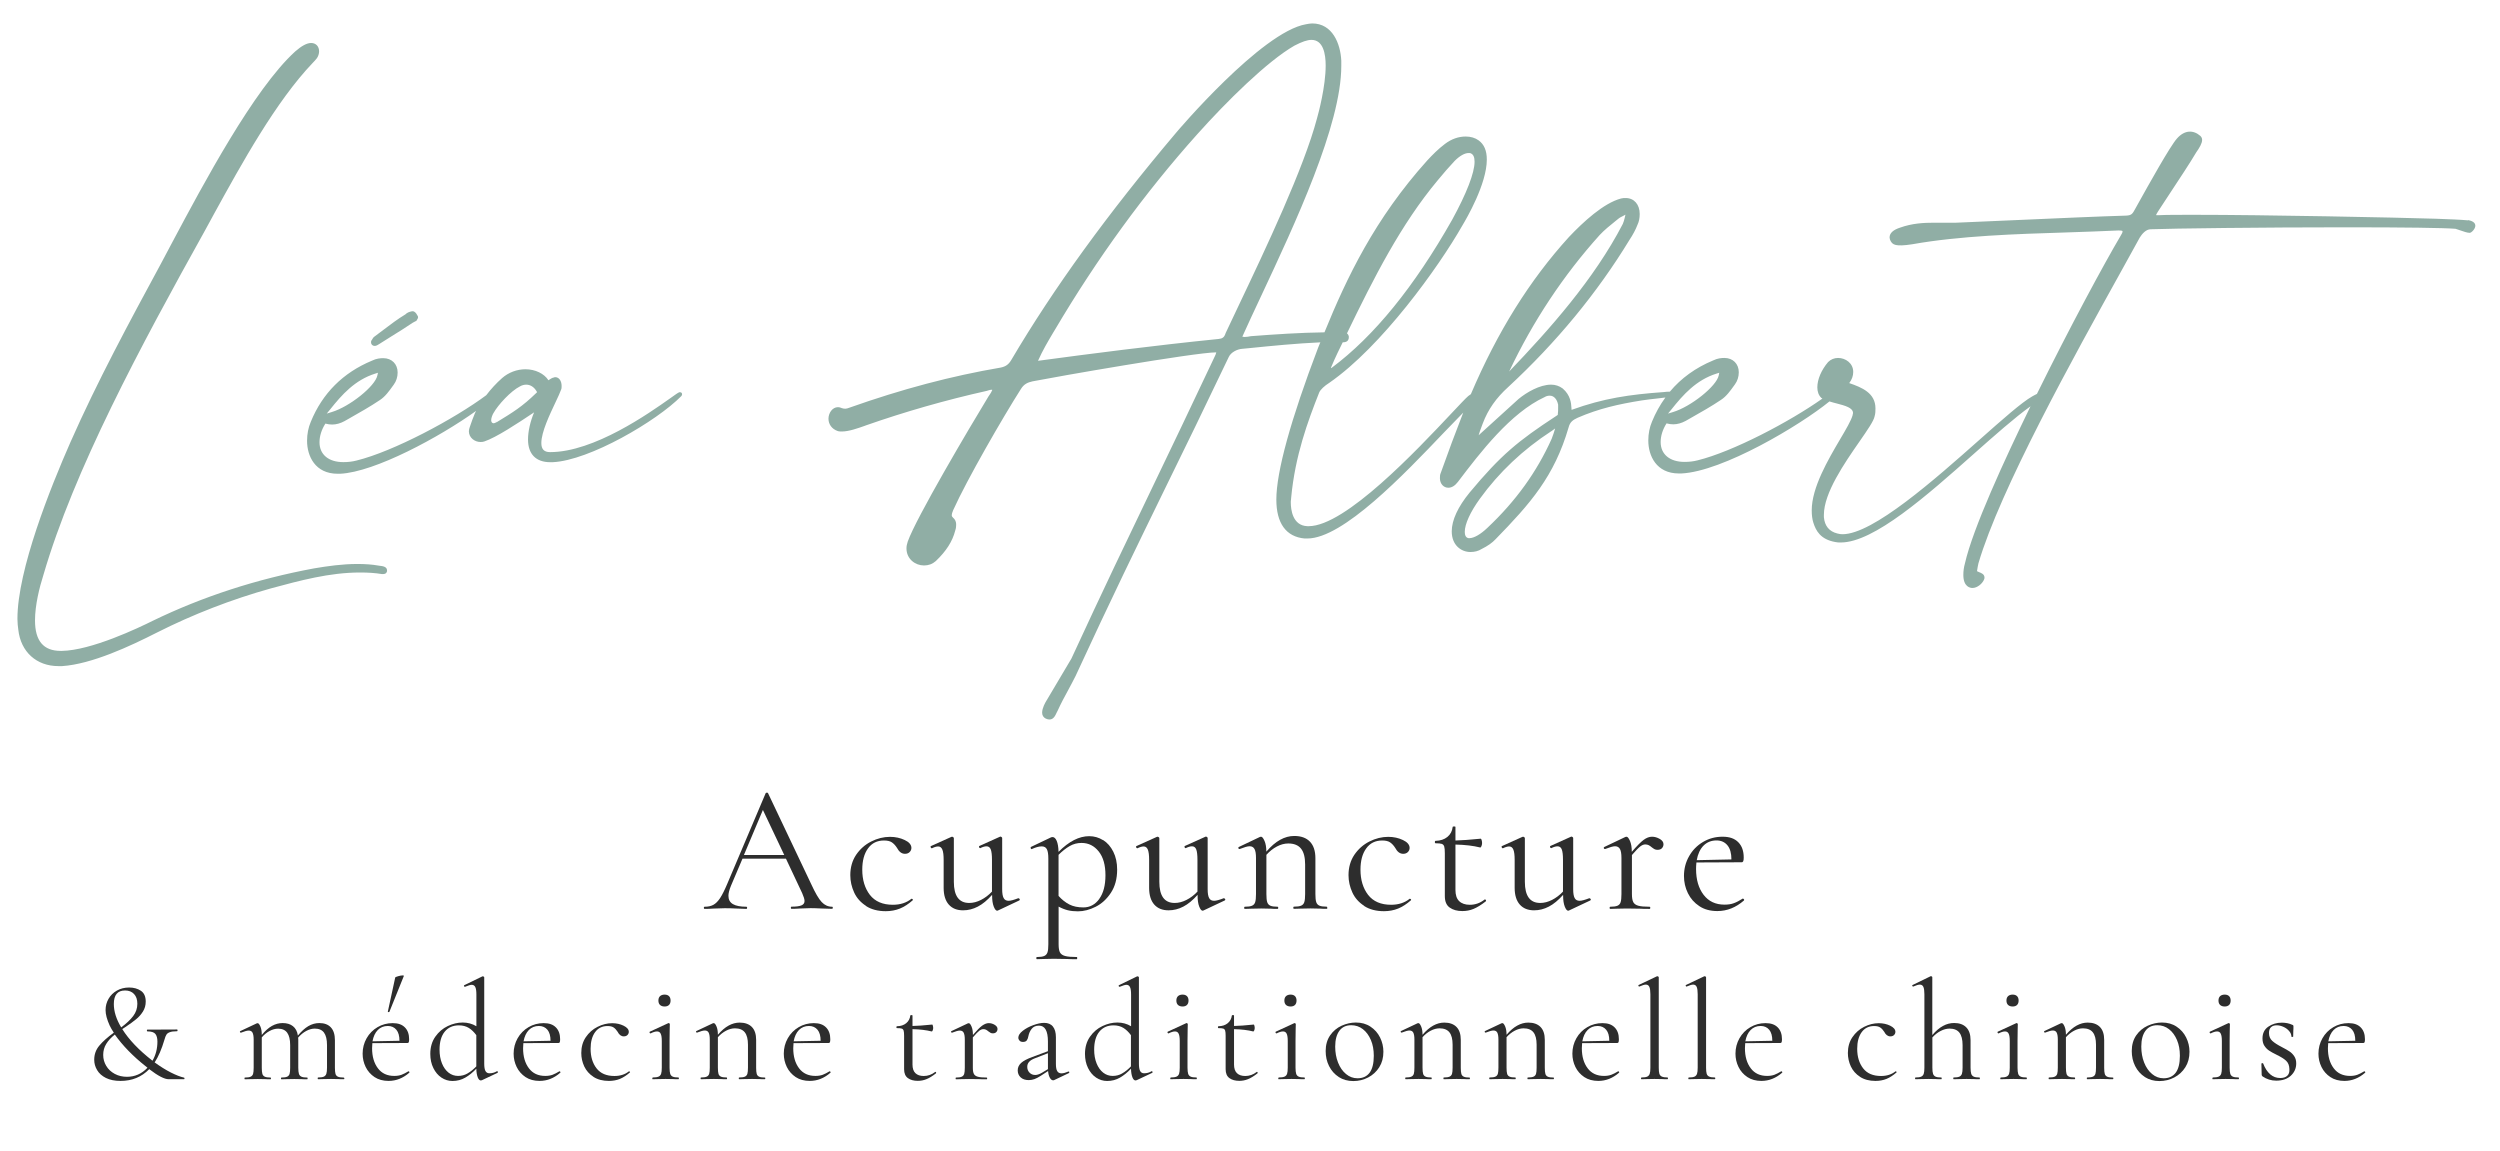 <?xml version="1.0" encoding="UTF-8"?>
<svg id="Calque_2" data-name="Calque 2" xmlns="http://www.w3.org/2000/svg" viewBox="0 0 369.87 170.34">
  <defs>
    <style>
      .cls-1 {
        fill: #2d2d2d;
      }

      .cls-2 {
        fill: #90aea5;
      }
    </style>
  </defs>
  <g>
    <g>
      <path class="cls-2" d="M55.9,83.92c-1-.18-2.05-.23-3.05-.23-2.11,0-4.23.29-6.34.65-8.22,1.53-16.2,4.05-23.84,7.75-3.52,1.76-9.63,4.4-13.56,4.46h-.12c-3.17,0-4.05-2.17-4.05-4.75,0-2.35.7-5.05,1.23-6.75,4.76-16.32,15.62-36.11,23.95-51.08,4.23-7.63,9.86-18.44,15.97-24.83.18-.18.41-.41.59-.65s.29-.59.29-.88c0-.53-.29-1-.94-1-.47,0-1.17.29-2.17,1.17-6.93,6.28-15.56,23.43-19.84,31.35-4.7,8.69-9.39,17.38-13.39,26.42-2.64,5.99-7.81,18.61-7.81,26.01,0,.59.06,1.12.12,1.58.35,3.17,2.58,5.17,5.7,5.17h.53c4.34-.29,10.1-2.99,13.91-4.93,5.46-2.76,11.1-4.93,16.97-6.58,4.35-1.17,8.75-2.35,13.21-2.35,1.06,0,2.17.06,3.23.23h.18c.12,0,.29,0,.35-.23v-.06c0-.41-.7-.41-1.12-.47Z"/>
      <path class="cls-2" d="M56.13,83.7c-.07,0-.14-.02-.19-.03-.91-.16-1.92-.23-3.09-.23-2.19,0-4.37.31-6.38.65-8.47,1.57-16.51,4.18-23.9,7.77-2.05,1.02-9.07,4.38-13.46,4.44h-.12c-2.56,0-3.81-1.48-3.81-4.51,0-2.27.66-4.89,1.23-6.68,4.54-15.59,14.31-33.75,23.93-51.03.44-.79.89-1.61,1.34-2.46,4.07-7.4,9.13-16.61,14.62-22.35.18-.19.4-.41.57-.64.21-.28.34-.68.34-1.03,0-.74-.47-1.24-1.18-1.24-.62,0-1.4.42-2.34,1.24-6.12,5.55-13.65,19.71-18.16,28.17-.63,1.2-1.21,2.29-1.72,3.24-4.62,8.54-9.39,17.36-13.4,26.44-2.92,6.64-7.83,18.85-7.83,26.11,0,.6.07,1.15.13,1.61.36,3.27,2.69,5.38,5.93,5.38h.55c4.38-.29,10.09-2.96,14-4.95,5.36-2.71,11.06-4.92,16.93-6.56,4.26-1.15,8.65-2.34,13.14-2.34,1.22,0,2.26.07,3.23.23h.19c.12,0,.48,0,.58-.42v-.12c0-.57-.67-.64-1.12-.69ZM9.16,98.06h-.53c-3.03,0-5.12-1.89-5.46-4.95-.06-.45-.12-.97-.12-1.55,0-7.18,4.88-19.32,7.8-25.92,4-9.05,8.76-17.87,13.37-26.4.53-.96,1.1-2.06,1.74-3.24,4.48-8.44,11.99-22.55,18.06-28.04,1.04-.92,1.67-1.11,2.01-1.11.64,0,.69.57.69.75,0,.24-.1.55-.24.74-.16.2-.37.42-.57.62-5.51,5.76-10.58,15.01-14.66,22.43-.47.85-.92,1.67-1.35,2.46-9.63,17.3-19.42,35.49-23.97,51.12-.57,1.83-1.25,4.5-1.25,6.83,0,3.31,1.45,5,4.3,5h.12c4.49-.07,11.6-3.46,13.67-4.49,7.36-3.57,15.36-6.16,23.77-7.73,2-.33,4.15-.64,6.3-.64,1.15,0,2.13.08,3.01.23h0c.06,0,.14.02.21.03.22.02.69.07.68.24-.02,0-.08,0-.1,0h-.14c-.96-.16-2.03-.23-3.27-.23-4.55,0-8.98,1.19-13.27,2.35-5.9,1.66-11.62,3.88-17.01,6.6-3.88,1.97-9.53,4.62-13.81,4.9Z"/>
    </g>
    <g>
      <path class="cls-2" d="M55.43,50.92c.18,0,.35-.12.53-.24,1.64-1.06,3.35-2.05,4.99-3.17.18-.06.29-.18.47-.24.06-.12.18-.23.18-.35,0-.06,0-.12-.06-.12-.06-.24-.29-.53-.47-.53h-.06c-.35.06-.65.18-.88.41-1.58.94-3.05,2.17-4.58,3.29-.18.12-.24.29-.35.47-.06.06-.06.12-.06.18,0,.18.12.29.29.29Z"/>
      <path class="cls-2" d="M61.73,46.65c-.11-.27-.37-.6-.67-.6h-.1c-.42.08-.74.21-.98.46-1.12.67-2.19,1.49-3.24,2.28-.45.34-.89.68-1.33,1-.18.12-.26.27-.34.41-.03.04-.05.09-.05.09-.13.13-.13.27-.13.35,0,.31.22.54.54.54.25,0,.47-.15.66-.27.62-.4,1.26-.8,1.89-1.19,1.01-.63,2.07-1.28,3.08-1.97.1-.04.18-.09.24-.13s.13-.08.19-.1l.1-.03.05-.09s.03-.06.06-.1c.06-.1.15-.21.15-.37,0-.15-.05-.22-.11-.28ZM60.81,47.32c-1.01.69-2.07,1.34-3.08,1.97-.64.4-1.28.8-1.91,1.2-.13.09-.28.19-.39.19-.05,0-.05,0-.03-.09.03-.06.06-.11.09-.16.08-.13.12-.19.2-.25.45-.33.9-.67,1.34-1.01,1.04-.79,2.1-1.61,3.22-2.26l.05-.04c.18-.19.41-.29.75-.34.06.02.2.19.24.34l.03.11s-.03.04-.04.06c0,.02-.03.03-.04.05-.07.04-.14.08-.19.11-.07.04-.13.08-.19.1l-.06.03Z"/>
    </g>
    <g>
      <path class="cls-2" d="M100.63,58.26h-.06c-.88.35-11.15,8.87-19.14,8.87h-.06c-1.11,0-1.53-.64-1.53-1.59,0-2.41,2.52-6.68,2.94-7.98.06-.12.06-.29.06-.47,0-.54-.23-1.06-.71-1.06-.06,0-.18.06-.23.06-.29.06-.58.42-.82.42q-.06,0-.12-.07c-.58-.99-1.88-1.58-3.24-1.58-1.11,0-2.34.41-3.28,1.23-.87.78-1.66,1.63-2.35,2.54-4.63,3.46-13.69,8.35-19.31,9.72-.71.19-1.35.24-2,.24-2.41,0-3.76-1.3-3.76-3.18,0-.94.29-2,1-3.05.41.12.76.18,1.11.18.58,0,1.18-.18,1.71-.47,1.76-1,3.58-2,5.22-3.11.82-.54,1.41-1.41,2-2.24.35-.47.53-1.05.53-1.64,0-1-.64-1.88-1.88-1.88-.47,0-.99.06-1.58.35-4.23,1.76-7.22,4.76-8.93,8.93-.35.82-.53,1.76-.53,2.7,0,2.35,1.23,4.64,4.29,4.64h.35c5.46-.26,15.83-6.08,20.91-9.93-.25.42-.5.86-.72,1.3-.29.71-.53,1.35-.76,2.06-.06.18-.12.36-.12.54,0,.82.76,1.34,1.47,1.34.18,0,.29,0,.47-.06,2-.64,5.98-3.4,8.04-4.76-.64,1.3-1.23,3.11-1.23,4.7,0,1.71.76,3.12,3.05,3.12h.35c5.22-.24,15.15-5.93,18.85-9.7.06-.06.06-.12.06-.12q0-.06-.06-.06ZM73.44,62.47l-.11-.21.09.22c-.17.09-.28.14-.39.14-.03,0-.36,0-.36-.48,0-.31.21-.83.33-1.01.7-1.26,2.6-3.3,3.92-3.96.35-.21.7-.26.94-.26.59,0,1.13.33,1.5.94l.1.17-.14.14c-2.08,2.02-3.42,2.83-5.86,4.32h-.02ZM55.92,55.15l-.09.4c-.31,1.58-4.09,4.61-6.74,5.41l-.75.23.5-.61c1.73-2.17,3.67-4.37,6.69-5.31l.39-.12Z"/>
      <path class="cls-2" d="M100.63,58.02l-.15.02c-.18.07-.55.33-1.36.91-3.07,2.17-11.22,7.94-17.74,7.94-.88,0-1.29-.43-1.29-1.34,0-1.64,1.23-4.19,2.11-6.06.38-.81.68-1.45.8-1.81.09-.17.09-.38.09-.57,0-.77-.39-1.31-.95-1.31-.07,0-.13.02-.19.05-.02,0-.04,0-.09.02-.19.04-.36.16-.51.25-.06.04-.16.11-.21.14-.63-.99-1.96-1.63-3.4-1.63-1.25,0-2.5.47-3.45,1.3-.87.77-1.66,1.63-2.35,2.54-4.71,3.51-13.74,8.33-19.21,9.67-.62.16-1.24.23-1.94.23-2.17,0-3.52-1.12-3.52-2.93,0-.92.3-1.87.87-2.77.37.1.69.14,1,.14.6,0,1.23-.18,1.82-.5l.74-.42c1.51-.86,3.08-1.74,4.5-2.7.8-.52,1.37-1.33,1.93-2.11l.13-.18c.37-.5.57-1.13.57-1.79,0-1.25-.87-2.12-2.12-2.12-.43,0-1.01.04-1.68.37-4.28,1.78-7.33,4.83-9.05,9.05-.36.84-.55,1.8-.55,2.8,0,2.25,1.18,4.88,4.53,4.88h.36c5.13-.24,14.72-5.43,20.12-9.3-.06.11-.11.22-.17.33-.27.65-.51,1.29-.77,2.07-.06.19-.13.39-.13.61,0,.98.89,1.59,1.71,1.59.19,0,.33,0,.55-.07,1.76-.57,5.04-2.75,7.2-4.19l.19-.13c-.57,1.37-.9,2.83-.9,4.02,0,2.16,1.17,3.36,3.29,3.36h.36c5.44-.25,15.39-6.09,19.01-9.76.12-.12.13-.25.13-.29,0-.19-.11-.3-.3-.3ZM79.84,60.42l.4-.81-1.66,1.09c-2.14,1.43-5.38,3.59-7.08,4.13-.14.05-.22.05-.39.05-.59,0-1.23-.45-1.23-1.1,0-.15.05-.3.11-.46.25-.77.49-1.39.75-2.03.19-.4.43-.82.7-1.28l.66-1.08-1.01.76c-5.11,3.88-15.44,9.63-20.76,9.88h-.35c-2.98,0-4.04-2.27-4.04-4.39,0-.93.18-1.82.51-2.61,1.68-4.09,4.64-7.05,8.81-8.79.58-.29,1.09-.33,1.47-.33,1.13,0,1.64.82,1.64,1.64,0,.56-.17,1.08-.48,1.5l-.14.19c-.53.75-1.08,1.52-1.8,1.99-1.4.95-2.96,1.83-4.47,2.68l-.73.42c-.52.29-1.07.44-1.59.44-.32,0-.64-.05-1.04-.17l-.18-.05-.1.15c-.68,1.02-1.04,2.12-1.04,3.19,0,2.1,1.54,3.42,4,3.42.74,0,1.39-.08,2.06-.24,5.48-1.34,14.48-6.14,19.25-9.66l.02-.02s.09-.07.13-.1l.05-.05c.68-.9,1.46-1.74,2.32-2.5.84-.73,2.01-1.17,3.12-1.17,1.32,0,2.5.57,3.02,1.46l.04.05c.09.09.15.14.29.14.19,0,.37-.13.54-.24.12-.08.24-.16.28-.18.07,0,.14-.02.19-.04.02,0,.04-.02.04-.02.34,0,.47.49.47.82,0,.13,0,.29-.05.39-.12.37-.43,1.02-.79,1.78-.92,1.91-2.16,4.53-2.16,6.28,0,1.18.63,1.83,1.83,1.83,6.1,0,13.55-4.93,17.12-7.43-4.38,3.46-12.31,7.75-16.77,7.95h-.35c-1.86,0-2.81-.97-2.81-2.87,0-1.6.62-3.42,1.21-4.59ZM100.65,58.5h-.02s0,0,.02,0h0Z"/>
    </g>
    <g>
      <path class="cls-2" d="M365.12,32.84c-1.47-.12-3.35-.18-4.81-.23-5.64-.18-25.25-.58-35.76-.58-2.23,0-4.05,0-5.22.06-.41,0-.58-.06-.58-.23s.12-.35.29-.64c1.23-1.94,4.4-6.58,5.69-8.81.42-.58.83-1.24.83-1.71,0-.18-.06-.29-.18-.41-.48-.41-.95-.58-1.41-.58-.64,0-1.24.41-1.71.94-1.17,1.3-5.4,9.04-6.16,10.39-.42.77-.59,1.06-1.53,1.12-6.23.18-19.02.82-25.19,1.05h-3.23c-1.71,0-3.29.12-4.93.71-1.12.35-1.41.82-1.41,1.23,0,.12.06.3.12.41.18.3.35.54,1.18.54.41,0,.99-.06,1.75-.18,9.57-1.71,21.55-1.59,30.53-2.06.59,0,.89.06.89.35,0,.18-.06.41-.29.76-2.55,4.3-7.66,13.8-12.44,23.49-.25.13-.52.26-.77.41-4.58,2.58-21.31,20.42-28.18,20.42-.29,0-.58-.06-.82-.12-1.41-.35-2.06-1.34-2.17-2.64v-.35c0-5.05,7.16-12.75,7.51-14.62.12-.41.12-.77.12-1.12,0-2.23-2-2.93-4.05-3.63.58-.65.77-1.24.77-1.76,0-1.12-1-1.82-2-1.82-.48,0-.95.18-1.3.53-.99,1.18-1.53,2.52-1.53,3.59,0,.58.19,1.05.48,1.34.15.11.32.19.51.27-4.75,3.43-13.43,8.08-18.88,9.41-.71.19-1.35.24-2,.24-2.41,0-3.76-1.3-3.76-3.18,0-.94.29-2,1-3.05.41.12.76.18,1.11.18.59,0,1.18-.18,1.71-.47,1.76-1,3.58-2,5.22-3.11.82-.54,1.41-1.41,2-2.24.35-.47.53-1.05.53-1.64,0-1-.64-1.88-1.88-1.88-.47,0-.99.06-1.58.35-2.62,1.09-4.76,2.66-6.42,4.68-.02,0,0-.04-.04-.04-.23,0-.53,0-.94.06-4.99.35-8.81.89-13.62,2.64h-.12c-.41,0,.29-1.81-1.35-3.23-.47-.35-.99-.53-1.58-.53-1.65,0-3.59,1.17-4.64,2.06l-6.46,5.87c.12-.94.47-1.71.76-2.52.82-2.17,2.06-3.88,3.82-5.46,6.93-6.4,12.97-13.62,17.9-21.73.48-.7.89-1.46,1.18-2.23.23-.47.29-.99.29-1.46,0-1.18-.64-2.11-1.82-2.11-.23,0-.41,0-.64.06-2.64.7-5.75,3.69-7.57,5.63-6.28,6.89-10.87,14.75-14.5,23.26-.13.07-.25.16-.42.28-2.06,1.76-16.91,19.32-23.78,19.32h-.18c-2.06-.06-2.7-1.94-2.7-3.76,0-.29.06-.53.06-.76.58-6.23,2.47-11.33,4.17-15.62.23-.53.94-1.11,1.58-1.53,7.64-5.28,16.03-16.91,19.61-23.18.99-1.65,3.58-6.34,3.58-9.64,0-1.11-.29-2.06-1.11-2.64-.47-.35-1.12-.53-1.76-.53-.94,0-1.94.29-2.93,1.05-.95.71-1.76,1.53-2.58,2.41-7.25,8.07-11.46,16.25-15.22,25.51-3.7.04-7.37.29-11.02.57-.3.06-.65.12-1,.12-.18,0-.41-.06-.64-.12,4.29-9.7,14.73-29.59,14.73-40.22v-.76c-.12-2.58-1.34-5.28-4.05-5.28-.29,0-.58.06-.88.12-5.57.94-15.97,12.27-19.14,16.03-8.93,10.56-17.27,21.6-24.31,33.52-.41.7-.88,1.06-1.7,1.24-7.64,1.29-15.09,3.34-22.37,5.92-.29.12-.53.18-.76.18-.18,0-.35-.06-.54-.12-.18-.06-.29-.12-.47-.12-.7,0-1.17.76-1.17,1.47,0,.64.35,1.29,1.17,1.58.18.07.35.07.58.07,1.06,0,2.47-.54,3.47-.89,5.87-2.06,11.86-3.75,17.91-5.11.23-.06.53-.18.76-.18.12,0,.23.06.41.12-.12.53-.41.88-.64,1.23-2.35,3.88-10.63,17.79-11.92,21.44-.12.35-.18.64-.18.94,0,1.41,1.17,2.29,2.35,2.29.58,0,1.11-.18,1.58-.58,1.3-1.24,2.35-2.64,2.83-4.4.12-.35.12-.64.12-.82,0-.89-.65-.77-.65-1.41,0-.18.06-.41.24-.82,2.05-4.58,7.45-13.91,10.04-17.97.47-.76,1.05-1.06,1.88-1.24,3.23-.64,24.01-4.29,27.23-4.29h.23v.13c0,.29-.12.53-.23.76-8.39,17.85-12.97,26.88-21.25,44.79l-3.75,6.34c-.18.29-.54.99-.54,1.53,0,.29.12.53.36.64.18.06.29.12.47.12.53,0,.7-.58.99-1.18.82-1.81,1.76-3.34,2.64-5.11,8.69-18.85,13.74-28.47,22.66-47.2.35-.76,1.35-1.3,2.17-1.35,3.98-.39,7.96-.81,11.98-.97-.16.39-.32.76-.47,1.15-2,5.23-6.17,16.61-6.17,22.37,0,2.64.82,5.22,3.94,5.52h.41c6.41,0,18.74-14.56,23.71-19.37-1.31,3.29-2.55,6.64-3.74,9.98-.12.23-.12.47-.12.71,0,.64.41,1.17.99,1.17.41,0,.82-.23,1.23-.76,3.35-4.4,7.81-10.28,12.92-12.63.29-.18.58-.23.88-.23.77,0,1.3.65,1.47,1.59v.41c0,.35,0,.76-.06,1.05,0,.24-.12.24-.35.42-5.46,3.58-8.05,5.63-12.75,11.27-1.87,2.28-2.58,4.16-2.58,5.57,0,1.82,1.18,2.82,2.52,2.82.54,0,1.06-.12,1.53-.41.7-.35,1.47-.82,2-1.41,4.99-5.11,8.63-9.15,10.74-16.44.24-.88.71-1.23,1.47-1.58,3.24-1.41,6.28-2.06,9.57-2.58,1.53-.23,2.48-.29,4.06-.51-.93,1.18-1.7,2.49-2.3,3.97-.35.82-.53,1.76-.53,2.7,0,2.35,1.23,4.64,4.29,4.64h.35c5.84-.28,17.28-6.9,21.88-10.69,1.61.55,3.78.72,3.78,2.01,0,.11-.06.22-.06.35-.65,2.41-6.05,9.03-6.05,14.03,0,.64.06,1.23.23,1.75.41,1.3,1.12,2.35,3.05,2.7.24.07.48.07.77.07,7.26,0,21.41-15.81,28.7-20.62-4.71,9.6-8.99,19.23-10.09,24.02-.18.64-.23,1.18-.23,1.65,0,1.23.53,1.7,1.11,1.7s1.24-.53,1.47-1.05c.06-.12.06-.18.06-.23,0-.53-.76-.53-1.12-.82.06-.41.12-.95.23-1.35,3.64-12.44,17.38-36.4,23.9-48.26.29-.47.94-1.34,1.82-1.34,2.99-.12,16.91-.29,28.59-.29,7.75,0,14.5.06,16.56.23.29.06,1.59.58,2,.58h.06c.06,0,.58-.41.58-.82,0-.24-.23-.48-.88-.59ZM216.47,78.69c0-1.11.7-2.87,2.29-5.05,2.87-4,6.46-7.34,10.62-10.04.24-.19.77-.59.95-.59.06,0,.12.06.12.06,0,.06-.06.12-.06.18-.18.59-.35,1.18-.58,1.76-2.29,5.11-5.52,9.45-9.58,13.27-1.17,1.11-2.16,1.58-2.82,1.58-.58,0-.94-.41-.94-1.17ZM239.25,32.19c.35-.29.82-.47,1.23-.7.06.06.18.12.29.18-.18.53-.23,1.11-.47,1.59-4.29,8.27-10.92,15.73-17.32,22.36-.12.18-.29.29-.47.41,3.58-7.86,8.21-15.03,13.97-21.43.82-.88,1.81-1.65,2.76-2.41ZM218.41,23.91c0,2.58-2.7,7.52-3.35,8.69-4.58,8.11-10.5,16.5-17.84,21.96-.06.06-.18.12-.3.12-.12,0-.23-.12-.23-.23v-.12c.19-.48.77-1.76,1-2.23.27-.57.56-1.15.83-1.72.08,0,.15.02.22.02.36,0,.59-.12.59-.53-.04-.27-.19-.38-.37-.43,3.85-8,7.97-16.23,13.57-22.95.83-.99,1.65-1.93,2.52-2.87.89-.88,1.65-1.23,2.23-1.23.18,0,.29,0,.41.06.54.23.71.76.71,1.46ZM155.88,48.63c6.11-10.33,13.1-20.01,21.08-28.94,3.4-3.82,9.92-10.57,14.44-13.15,1.12-.58,1.94-.88,2.64-.88,1.76,0,2.35,1.81,2.35,4.04,0,2.82-.88,6.4-1.29,7.87-2.29,8.69-9.63,23.48-13.56,31.87-.23.65-.58.89-1.24.95-9.21.94-17.96,2.06-27.12,3.28.82-1.94,1.76-3.46,2.7-5.05ZM254.36,55.15l-.08.4c-.32,1.58-4.1,4.61-6.75,5.41l-.75.23.5-.61c1.73-2.17,3.67-4.37,6.69-5.31l.39-.12Z"/>
      <path class="cls-2" d="M194.04,5.42c-.72,0-1.54.27-2.76.91-4.09,2.35-10.18,8.36-14.51,13.2-7.78,8.7-14.88,18.45-21.1,28.98l-.25.41c-.84,1.42-1.71,2.88-2.47,4.67l-.17.4.42-.06c7.89-1.06,17.29-2.28,27.12-3.28.76-.07,1.18-.39,1.43-1.09.57-1.22,1.22-2.57,1.91-4.02,4.09-8.62,9.71-20.44,11.66-27.89.21-.77,1.3-4.79,1.3-7.93,0-3.55-1.4-4.29-2.59-4.29ZM183.22,45.31c-.69,1.46-1.33,2.82-1.91,4.04v.02c-.19.53-.46.73-1.03.78-9.67.98-18.9,2.18-26.71,3.23.7-1.57,1.47-2.86,2.27-4.21l.25-.41c6.2-10.5,13.28-20.23,21.05-28.91,4.3-4.81,10.34-10.79,14.37-13.1,1.12-.58,1.9-.85,2.52-.85,1.74,0,2.1,2.07,2.1,3.8,0,3.07-1.06,7.04-1.28,7.8-1.96,7.41-7.55,19.2-11.64,27.8ZM217.81,22.24c-.18-.09-.33-.09-.53-.09-.72,0-1.55.45-2.41,1.31-.86.93-1.7,1.87-2.53,2.89-5.54,6.64-9.6,14.66-13.61,22.99l-.13.26.28.08c.12.03.18.07.19.19,0,.19-.04.28-.35.28-.05,0-.1,0-.19-.02l-.18-.02-.9,1.87c-.24.49-.84,1.78-1.01,2.26l-.02.2c0,.25.22.48.48.48.2,0,.38-.11.45-.17,6.25-4.66,12.28-12.07,17.91-22.04,1.54-2.8,3.38-6.6,3.38-8.8,0-.89-.28-1.44-.84-1.69ZM196.92,54.45v-.08c.19-.49.75-1.71.97-2.17l.76-1.56h.08c.73,0,.84-.49.83-.81-.03-.22-.13-.39-.28-.51,3.97-8.21,7.98-16.13,13.44-22.66h0c.83-1.02,1.66-1.96,2.5-2.86.75-.75,1.48-1.16,2.06-1.16.17,0,.24,0,.31.04.39.17.57.56.57,1.25,0,1.64-1.18,4.68-3.31,8.57-5.6,9.91-11.59,17.27-17.81,21.9-.02.02-.07.05-.12.06ZM240.89,31.45c-.08-.04-.2-.11-.23-.14l-.13-.14-.17.1c-.14.08-.27.15-.42.21-.29.15-.59.3-.85.52l-.42.33c-.81.65-1.66,1.33-2.37,2.09-5.69,6.32-10.4,13.55-14.01,21.5l-.35.77.71-.47c.18-.13.39-.26.51-.44,6.13-6.36,13-14,17.36-22.43.15-.31.23-.66.31-1,.05-.2.1-.42.17-.61l.07-.2-.19-.09ZM223.27,54.98c3.52-7.44,8.02-14.24,13.4-20.21.69-.74,1.51-1.4,2.32-2.05l.42-.34c.21-.18.48-.31.76-.45.1-.05.19-.1.29-.16,0,0,.02,0,.02,0-.04.16-.08.31-.11.47-.08.32-.16.63-.28.89-4.22,8.15-10.81,15.57-16.82,21.84ZM230.62,62.91s-.15-.14-.29-.14c-.2,0-.51.2-1.02.59l-.05.04c-4.25,2.75-7.84,6.15-10.69,10.09-1.51,2.07-2.34,3.91-2.34,5.19,0,.89.44,1.42,1.18,1.42.8,0,1.88-.6,2.99-1.66,4.24-4,7.39-8.36,9.63-13.36.24-.6.43-1.23.59-1.77v-.06s.07-.11.07-.19v-.1l-.07-.07ZM217.4,79.63c-.57,0-.69-.51-.69-.94,0-1.16.82-2.95,2.24-4.91,2.82-3.9,6.36-7.25,10.57-9.99l.07-.04c.1-.08.31-.23.49-.36-.15.51-.31,1.01-.51,1.52-2.21,4.92-5.32,9.24-9.52,13.19-.99.95-1.99,1.52-2.65,1.52ZM240.89,31.45c-.08-.04-.2-.11-.23-.14l-.13-.14-.17.1c-.14.08-.27.15-.42.21-.29.15-.59.3-.85.52l-.42.33c-.81.65-1.66,1.33-2.37,2.09-5.69,6.32-10.4,13.55-14.01,21.5l-.35.77.71-.47c.18-.13.39-.26.51-.44,6.13-6.36,13-14,17.36-22.43.15-.31.23-.66.31-1,.05-.2.1-.42.17-.61l.07-.2-.19-.09ZM223.27,54.98c3.52-7.44,8.02-14.24,13.4-20.21.69-.74,1.51-1.4,2.32-2.05l.42-.34c.21-.18.48-.31.76-.45.1-.05.19-.1.29-.16,0,0,.02,0,.02,0-.04.16-.08.31-.11.47-.08.32-.16.63-.28.89-4.22,8.15-10.81,15.57-16.82,21.84ZM230.62,62.91s-.15-.14-.29-.14c-.2,0-.51.2-1.02.59l-.05.04c-4.25,2.75-7.84,6.15-10.69,10.09-1.51,2.07-2.34,3.91-2.34,5.19,0,.89.44,1.42,1.18,1.42.8,0,1.88-.6,2.99-1.66,4.24-4,7.39-8.36,9.63-13.36.24-.6.43-1.23.59-1.77v-.06s.07-.11.07-.19v-.1l-.07-.07ZM217.4,79.63c-.57,0-.69-.51-.69-.94,0-1.16.82-2.95,2.24-4.91,2.82-3.9,6.36-7.25,10.57-9.99l.07-.04c.1-.08.31-.23.49-.36-.15.51-.31,1.01-.51,1.52-2.21,4.92-5.32,9.24-9.52,13.19-.99.95-1.99,1.52-2.65,1.52ZM217.81,22.24c-.18-.09-.33-.09-.53-.09-.72,0-1.55.45-2.41,1.31-.86.93-1.7,1.87-2.53,2.89-5.54,6.64-9.6,14.66-13.61,22.99l-.13.26.28.08c.12.03.18.07.19.19,0,.19-.04.28-.35.28-.05,0-.1,0-.19-.02l-.18-.02-.9,1.87c-.24.49-.84,1.78-1.01,2.26l-.02.2c0,.25.22.48.48.48.2,0,.38-.11.45-.17,6.25-4.66,12.28-12.07,17.91-22.04,1.54-2.8,3.38-6.6,3.38-8.8,0-.89-.28-1.44-.84-1.69ZM196.92,54.45v-.08c.19-.49.75-1.71.97-2.17l.76-1.56h.08c.73,0,.84-.49.83-.81-.03-.22-.13-.39-.28-.51,3.97-8.21,7.98-16.13,13.44-22.66h0c.83-1.02,1.66-1.96,2.5-2.86.75-.75,1.48-1.16,2.06-1.16.17,0,.24,0,.31.04.39.17.57.56.57,1.25,0,1.64-1.18,4.68-3.31,8.57-5.6,9.91-11.59,17.27-17.81,21.9-.02.02-.07.05-.12.06ZM194.04,5.42c-.72,0-1.54.27-2.76.91-4.09,2.35-10.18,8.36-14.51,13.2-7.78,8.7-14.88,18.45-21.1,28.98l-.25.41c-.84,1.42-1.71,2.88-2.47,4.67l-.17.4.42-.06c7.89-1.06,17.29-2.28,27.12-3.28.76-.07,1.18-.39,1.43-1.09.57-1.22,1.22-2.57,1.91-4.02,4.09-8.62,9.71-20.44,11.66-27.89.21-.77,1.3-4.79,1.3-7.93,0-3.55-1.4-4.29-2.59-4.29ZM183.22,45.31c-.69,1.46-1.33,2.82-1.91,4.04v.02c-.19.53-.46.73-1.03.78-9.67.98-18.9,2.18-26.71,3.23.7-1.57,1.47-2.86,2.27-4.21l.25-.41c6.2-10.5,13.28-20.23,21.05-28.91,4.3-4.81,10.34-10.79,14.37-13.1,1.12-.58,1.9-.85,2.52-.85,1.74,0,2.1,2.07,2.1,3.8,0,3.07-1.06,7.04-1.28,7.8-1.96,7.41-7.55,19.2-11.64,27.8ZM194.04,5.42c-.72,0-1.54.27-2.76.91-4.09,2.35-10.18,8.36-14.51,13.2-7.78,8.7-14.88,18.45-21.1,28.98l-.25.41c-.84,1.42-1.71,2.88-2.47,4.67l-.17.4.42-.06c7.89-1.06,17.29-2.28,27.12-3.28.76-.07,1.18-.39,1.43-1.09.57-1.22,1.22-2.57,1.91-4.02,4.09-8.62,9.71-20.44,11.66-27.89.21-.77,1.3-4.79,1.3-7.93,0-3.55-1.4-4.29-2.59-4.29ZM183.22,45.31c-.69,1.46-1.33,2.82-1.91,4.04v.02c-.19.53-.46.73-1.03.78-9.67.98-18.9,2.18-26.71,3.23.7-1.57,1.47-2.86,2.27-4.21l.25-.41c6.2-10.5,13.28-20.23,21.05-28.91,4.3-4.81,10.34-10.79,14.37-13.1,1.12-.58,1.9-.85,2.52-.85,1.74,0,2.1,2.07,2.1,3.8,0,3.07-1.06,7.04-1.28,7.8-1.96,7.41-7.55,19.2-11.64,27.8ZM217.81,22.24c-.18-.09-.33-.09-.53-.09-.72,0-1.55.45-2.41,1.31-.86.93-1.7,1.87-2.53,2.89-5.54,6.64-9.6,14.66-13.61,22.99l-.13.26.28.08c.12.03.18.07.19.19,0,.19-.04.28-.35.28-.05,0-.1,0-.19-.02l-.18-.02-.9,1.87c-.24.49-.84,1.78-1.01,2.26l-.02.2c0,.25.22.48.48.48.2,0,.38-.11.45-.17,6.25-4.66,12.28-12.07,17.91-22.04,1.54-2.8,3.38-6.6,3.38-8.8,0-.89-.28-1.44-.84-1.69ZM196.92,54.45v-.08c.19-.49.75-1.71.97-2.17l.76-1.56h.08c.73,0,.84-.49.83-.81-.03-.22-.13-.39-.28-.51,3.97-8.21,7.98-16.13,13.44-22.66h0c.83-1.02,1.66-1.96,2.5-2.86.75-.75,1.48-1.16,2.06-1.16.17,0,.24,0,.31.04.39.17.57.56.57,1.25,0,1.64-1.18,4.68-3.31,8.57-5.6,9.91-11.59,17.27-17.81,21.9-.02.02-.07.05-.12.06ZM230.62,62.91s-.15-.14-.29-.14c-.2,0-.51.2-1.02.59l-.05.04c-4.25,2.75-7.84,6.15-10.69,10.09-1.51,2.07-2.34,3.91-2.34,5.19,0,.89.44,1.42,1.18,1.42.8,0,1.88-.6,2.99-1.66,4.24-4,7.39-8.36,9.63-13.36.24-.6.43-1.23.59-1.77v-.06s.07-.11.07-.19v-.1l-.07-.07ZM217.4,79.63c-.57,0-.69-.51-.69-.94,0-1.16.82-2.95,2.24-4.91,2.82-3.9,6.36-7.25,10.57-9.99l.07-.04c.1-.08.31-.23.49-.36-.15.51-.31,1.01-.51,1.52-2.21,4.92-5.32,9.24-9.52,13.19-.99.95-1.99,1.52-2.65,1.52ZM240.89,31.45c-.08-.04-.2-.11-.23-.14l-.13-.14-.17.1c-.14.08-.27.15-.42.21-.29.15-.59.3-.85.52l-.42.33c-.81.65-1.66,1.33-2.37,2.09-5.69,6.32-10.4,13.55-14.01,21.5l-.35.77.71-.47c.18-.13.39-.26.51-.44,6.13-6.36,13-14,17.36-22.43.15-.31.23-.66.31-1,.05-.2.1-.42.17-.61l.07-.2-.19-.09ZM223.27,54.98c3.52-7.44,8.02-14.24,13.4-20.21.69-.74,1.51-1.4,2.32-2.05l.42-.34c.21-.18.48-.31.76-.45.1-.05.19-.1.29-.16,0,0,.02,0,.02,0-.04.16-.08.31-.11.47-.08.32-.16.63-.28.89-4.22,8.15-10.81,15.57-16.82,21.84ZM240.89,31.45c-.08-.04-.2-.11-.23-.14l-.13-.14-.17.1c-.14.08-.27.15-.42.21-.29.15-.59.3-.85.52l-.42.33c-.81.65-1.66,1.33-2.37,2.09-5.69,6.32-10.4,13.55-14.01,21.5l-.35.77.71-.47c.18-.13.39-.26.51-.44,6.13-6.36,13-14,17.36-22.43.15-.31.23-.66.31-1,.05-.2.1-.42.17-.61l.07-.2-.19-.09ZM223.27,54.98c3.52-7.44,8.02-14.24,13.4-20.21.69-.74,1.51-1.4,2.32-2.05l.42-.34c.21-.18.48-.31.76-.45.1-.05.19-.1.29-.16,0,0,.02,0,.02,0-.04.16-.08.31-.11.47-.08.32-.16.63-.28.89-4.22,8.15-10.81,15.57-16.82,21.84ZM230.62,62.91s-.15-.14-.29-.14c-.2,0-.51.2-1.02.59l-.05.04c-4.25,2.75-7.84,6.15-10.69,10.09-1.51,2.07-2.34,3.91-2.34,5.19,0,.89.44,1.42,1.18,1.42.8,0,1.88-.6,2.99-1.66,4.24-4,7.39-8.36,9.63-13.36.24-.6.43-1.23.59-1.77v-.06s.07-.11.07-.19v-.1l-.07-.07ZM217.4,79.63c-.57,0-.69-.51-.69-.94,0-1.16.82-2.95,2.24-4.91,2.82-3.9,6.36-7.25,10.57-9.99l.07-.04c.1-.08.31-.23.49-.36-.15.51-.31,1.01-.51,1.52-2.21,4.92-5.32,9.24-9.52,13.19-.99.95-1.99,1.52-2.65,1.52ZM217.81,22.24c-.18-.09-.33-.09-.53-.09-.72,0-1.55.45-2.41,1.31-.86.93-1.7,1.87-2.53,2.89-5.54,6.64-9.6,14.66-13.61,22.99l-.13.26.28.08c.12.03.18.07.19.19,0,.19-.04.28-.35.28-.05,0-.1,0-.19-.02l-.18-.02-.9,1.87c-.24.49-.84,1.78-1.01,2.26l-.02.2c0,.25.22.48.48.48.2,0,.38-.11.45-.17,6.25-4.66,12.28-12.07,17.91-22.04,1.54-2.8,3.38-6.6,3.38-8.8,0-.89-.28-1.44-.84-1.69ZM196.92,54.45v-.08c.19-.49.75-1.71.97-2.17l.76-1.56h.08c.73,0,.84-.49.83-.81-.03-.22-.13-.39-.28-.51,3.97-8.21,7.98-16.13,13.44-22.66h0c.83-1.02,1.66-1.96,2.5-2.86.75-.75,1.48-1.16,2.06-1.16.17,0,.24,0,.31.04.39.17.57.56.57,1.25,0,1.64-1.18,4.68-3.31,8.57-5.6,9.91-11.59,17.27-17.81,21.9-.02.02-.07.05-.12.06ZM194.04,5.42c-.72,0-1.54.27-2.76.91-4.09,2.35-10.18,8.36-14.51,13.2-7.78,8.7-14.88,18.45-21.1,28.98l-.25.41c-.84,1.42-1.71,2.88-2.47,4.67l-.17.4.42-.06c7.89-1.06,17.29-2.28,27.12-3.28.76-.07,1.18-.39,1.43-1.09.57-1.22,1.22-2.57,1.91-4.02,4.09-8.62,9.71-20.44,11.66-27.89.21-.77,1.3-4.79,1.3-7.93,0-3.55-1.4-4.29-2.59-4.29ZM183.22,45.31c-.69,1.46-1.33,2.82-1.91,4.04v.02c-.19.53-.46.73-1.03.78-9.67.98-18.9,2.18-26.71,3.23.7-1.57,1.47-2.86,2.27-4.21l.25-.41c6.2-10.5,13.28-20.23,21.05-28.91,4.3-4.81,10.34-10.79,14.37-13.1,1.12-.58,1.9-.85,2.52-.85,1.74,0,2.1,2.07,2.1,3.8,0,3.07-1.06,7.04-1.28,7.8-1.96,7.41-7.55,19.2-11.64,27.8ZM194.04,5.42c-.72,0-1.54.27-2.76.91-4.09,2.35-10.18,8.36-14.51,13.2-7.78,8.7-14.88,18.45-21.1,28.98l-.25.41c-.84,1.42-1.71,2.88-2.47,4.67l-.17.4.42-.06c7.89-1.06,17.29-2.28,27.12-3.28.76-.07,1.18-.39,1.43-1.09.57-1.22,1.22-2.57,1.91-4.02,4.09-8.62,9.71-20.44,11.66-27.89.21-.77,1.3-4.79,1.3-7.93,0-3.55-1.4-4.29-2.59-4.29ZM183.22,45.31c-.69,1.46-1.33,2.82-1.91,4.04v.02c-.19.53-.46.73-1.03.78-9.67.98-18.9,2.18-26.71,3.23.7-1.57,1.47-2.86,2.27-4.21l.25-.41c6.2-10.5,13.28-20.23,21.05-28.91,4.3-4.81,10.34-10.79,14.37-13.1,1.12-.58,1.9-.85,2.52-.85,1.74,0,2.1,2.07,2.1,3.8,0,3.07-1.06,7.04-1.28,7.8-1.96,7.41-7.55,19.2-11.64,27.8ZM217.81,22.24c-.18-.09-.33-.09-.53-.09-.72,0-1.55.45-2.41,1.31-.86.93-1.7,1.87-2.53,2.89-5.54,6.64-9.6,14.66-13.61,22.99l-.13.26.28.08c.12.03.18.07.19.19,0,.19-.04.28-.35.28-.05,0-.1,0-.19-.02l-.18-.02-.9,1.87c-.24.49-.84,1.78-1.01,2.26l-.02.2c0,.25.22.48.48.48.2,0,.38-.11.45-.17,6.25-4.66,12.28-12.07,17.91-22.04,1.54-2.8,3.38-6.6,3.38-8.8,0-.89-.28-1.44-.84-1.69ZM196.92,54.45v-.08c.19-.49.75-1.71.97-2.17l.76-1.56h.08c.73,0,.84-.49.83-.81-.03-.22-.13-.39-.28-.51,3.97-8.21,7.98-16.13,13.44-22.66h0c.83-1.02,1.66-1.96,2.5-2.86.75-.75,1.48-1.16,2.06-1.16.17,0,.24,0,.31.04.39.17.57.56.57,1.25,0,1.64-1.18,4.68-3.31,8.57-5.6,9.91-11.59,17.27-17.81,21.9-.02.02-.07.05-.12.06ZM230.62,62.91s-.15-.14-.29-.14c-.2,0-.51.2-1.02.59l-.05.04c-4.25,2.75-7.84,6.15-10.69,10.09-1.51,2.07-2.34,3.91-2.34,5.19,0,.89.44,1.42,1.18,1.42.8,0,1.88-.6,2.99-1.66,4.24-4,7.39-8.36,9.63-13.36.24-.6.43-1.23.59-1.77v-.06s.07-.11.07-.19v-.1l-.07-.07ZM217.4,79.63c-.57,0-.69-.51-.69-.94,0-1.16.82-2.95,2.24-4.91,2.82-3.9,6.36-7.25,10.57-9.99l.07-.04c.1-.08.31-.23.49-.36-.15.51-.31,1.01-.51,1.52-2.21,4.92-5.32,9.24-9.52,13.19-.99.95-1.99,1.52-2.65,1.52ZM240.89,31.45c-.08-.04-.2-.11-.23-.14l-.13-.14-.17.1c-.14.08-.27.15-.42.21-.29.15-.59.3-.85.52l-.42.33c-.81.65-1.66,1.33-2.37,2.09-5.69,6.32-10.4,13.55-14.01,21.5l-.35.77.71-.47c.18-.13.39-.26.51-.44,6.13-6.36,13-14,17.36-22.43.15-.31.23-.66.31-1,.05-.2.1-.42.17-.61l.07-.2-.19-.09ZM223.27,54.98c3.52-7.44,8.02-14.24,13.4-20.21.69-.74,1.51-1.4,2.32-2.05l.42-.34c.21-.18.48-.31.76-.45.1-.05.19-.1.29-.16,0,0,.02,0,.02,0-.04.16-.08.31-.11.47-.08.32-.16.63-.28.89-4.22,8.15-10.81,15.57-16.82,21.84ZM240.89,31.45c-.08-.04-.2-.11-.23-.14l-.13-.14-.17.1c-.14.08-.27.15-.42.21-.29.15-.59.3-.85.52l-.42.33c-.81.65-1.66,1.33-2.37,2.09-5.69,6.32-10.4,13.55-14.01,21.5l-.35.77.71-.47c.18-.13.39-.26.51-.44,6.13-6.36,13-14,17.36-22.43.15-.31.23-.66.31-1,.05-.2.1-.42.17-.61l.07-.2-.19-.09ZM223.27,54.98c3.52-7.44,8.02-14.24,13.4-20.21.69-.74,1.51-1.4,2.32-2.05l.42-.34c.21-.18.48-.31.76-.45.1-.05.19-.1.29-.16,0,0,.02,0,.02,0-.04.16-.08.31-.11.47-.08.32-.16.63-.28.89-4.22,8.15-10.81,15.57-16.82,21.84ZM230.32,62.77c-.2,0-.51.2-1.02.59l-.05.04c-4.25,2.75-7.84,6.15-10.69,10.09-1.51,2.07-2.34,3.91-2.34,5.19,0,.89.44,1.42,1.18,1.42.8,0,1.88-.6,2.99-1.66,4.24-4,7.39-8.36,9.63-13.36.24-.6.43-1.23.59-1.77v-.06s.07-.11.07-.19v-.1l-.07-.07s-.15-.14-.29-.14ZM217.4,79.63c-.57,0-.69-.51-.69-.94,0-1.16.82-2.95,2.24-4.91,2.82-3.9,6.36-7.25,10.57-9.99l.07-.04c.1-.08.31-.23.49-.36-.15.51-.31,1.01-.51,1.52-2.21,4.92-5.32,9.24-9.52,13.19-.99.95-1.99,1.52-2.65,1.52ZM217.81,22.24c-.18-.09-.33-.09-.53-.09-.72,0-1.55.45-2.41,1.31-.86.93-1.7,1.87-2.53,2.89-5.54,6.64-9.6,14.66-13.61,22.99l-.13.26.28.08c.12.03.18.07.19.19,0,.19-.04.28-.35.28-.05,0-.1,0-.19-.02l-.18-.02-.9,1.87c-.24.49-.84,1.78-1.01,2.26l-.02.2c0,.25.22.48.48.48.2,0,.38-.11.45-.17,6.25-4.66,12.28-12.07,17.91-22.04,1.54-2.8,3.38-6.6,3.38-8.8,0-.89-.28-1.44-.84-1.69ZM196.92,54.45v-.08c.19-.49.75-1.71.97-2.17l.76-1.56h.08c.73,0,.84-.49.83-.81-.03-.22-.13-.39-.28-.51,3.97-8.21,7.98-16.13,13.44-22.66h0c.83-1.02,1.66-1.96,2.5-2.86.75-.75,1.48-1.16,2.06-1.16.17,0,.24,0,.31.04.39.17.57.56.57,1.25,0,1.64-1.18,4.68-3.31,8.57-5.6,9.91-11.59,17.27-17.81,21.9-.02.02-.07.05-.12.06ZM194.04,5.42c-.72,0-1.54.27-2.76.91-4.09,2.35-10.18,8.36-14.51,13.2-7.78,8.7-14.88,18.45-21.1,28.98l-.25.41c-.84,1.42-1.71,2.88-2.47,4.67l-.17.4.42-.06c7.89-1.06,17.29-2.28,27.12-3.28.76-.07,1.18-.39,1.43-1.09.57-1.22,1.22-2.57,1.91-4.02,4.09-8.62,9.71-20.44,11.66-27.89.21-.77,1.3-4.79,1.3-7.93,0-3.55-1.4-4.29-2.59-4.29ZM183.22,45.31c-.69,1.46-1.33,2.82-1.91,4.04v.02c-.19.53-.46.73-1.03.78-9.67.98-18.9,2.18-26.71,3.23.7-1.57,1.47-2.86,2.27-4.21l.25-.41c6.2-10.5,13.28-20.23,21.05-28.91,4.3-4.81,10.34-10.79,14.37-13.1,1.12-.58,1.9-.85,2.52-.85,1.74,0,2.1,2.07,2.1,3.8,0,3.07-1.06,7.04-1.28,7.8-1.96,7.41-7.55,19.2-11.64,27.8ZM365.16,32.6h-.02c-1.22-.11-2.72-.16-4.03-.21l-.8-.03c-5.54-.18-25.32-.58-35.76-.58-2.26,0-4.05,0-5.22.06-.23,0-.32-.02-.34,0,0-.1.1-.23.21-.43l.04-.07c.42-.66,1.07-1.64,1.79-2.73,1.36-2.06,3.05-4.62,3.9-6.07.45-.64.87-1.31.87-1.84,0-.23-.08-.41-.26-.59-1.06-.93-2.35-.87-3.45.37-1.02,1.12-4.27,6.98-5.66,9.47-.24.43-.43.77-.54.97-.39.71-.51.94-1.33.98-3.8.11-10.14.39-15.74.64-3.63.17-7.05.32-9.44.41h-3.23c-1.56,0-3.25.09-5.01.72-1.04.33-1.58.82-1.58,1.46,0,.17.07.38.16.54.31.52.67.86,3.19.47,7.01-1.25,15.41-1.52,22.81-1.75,2.73-.09,5.3-.18,7.67-.29.52,0,.62.05.64.11,0,.17-.09.37-.26.63-2.48,4.19-7.55,13.58-12.41,23.44-.23.12-.47.23-.7.37-1.54.87-4.42,3.42-7.76,6.38-6.66,5.91-15.8,14.01-20.31,14.01-.22,0-.47-.03-.76-.11-1.21-.3-1.87-1.12-1.99-2.41v-.35c0-3.24,3.04-7.64,5.27-10.85,1.22-1.76,2.1-3.04,2.23-3.71.13-.44.13-.82.13-1.18,0-2.29-2-3.1-3.88-3.75.4-.53.59-1.07.59-1.65,0-1.3-1.14-2.07-2.24-2.07-.56,0-1.08.21-1.48.61-.99,1.17-1.59,2.56-1.59,3.74,0,.63.19,1.17.58,1.55.05.04.11.08.17.11-4.87,3.45-13.3,7.87-18.47,9.14-.62.16-1.24.23-1.94.23-2.16,0-3.52-1.12-3.52-2.93,0-.92.3-1.87.87-2.77.37.1.69.14,1,.14.6,0,1.23-.18,1.82-.5l.74-.42c1.52-.86,3.08-1.74,4.5-2.7.8-.52,1.37-1.33,1.93-2.11l.13-.18c.37-.5.57-1.13.57-1.79,0-1.25-.87-2.12-2.12-2.12-.43,0-1.01.04-1.68.37-2.58,1.07-4.74,2.63-6.4,4.62-.23,0-.53,0-.92.06-5.02.36-8.87.91-13.62,2.63,0-.08-.02-.19-.02-.29-.04-.65-.11-1.86-1.29-2.87-.51-.38-1.09-.57-1.72-.57-1.68,0-3.62,1.14-4.8,2.11l-5.92,5.38c.12-.43.27-.83.43-1.26.07-.17.13-.34.19-.51.78-2.06,1.98-3.76,3.76-5.37,7.11-6.58,13.15-13.9,17.94-21.77.5-.75.92-1.53,1.19-2.25.21-.43.32-.95.32-1.58,0-1.41-.83-2.36-2.07-2.36-.24,0-.44,0-.7.07-2.57.68-5.6,3.48-7.7,5.7-5.81,6.39-10.56,13.99-14.51,23.25-.11.07-.22.16-.38.27-.41.35-1.29,1.3-2.51,2.59-5.09,5.41-15.68,16.67-21.11,16.67h-.17c-2.22-.07-2.47-2.48-2.47-3.52,0-.15,0-.27.03-.39,0-.13.03-.25.03-.35.58-6.17,2.45-11.25,4.15-15.54.18-.4.75-.95,1.5-1.42,7.72-5.35,16.17-17.11,19.67-23.26.6-1,3.62-6.15,3.62-9.76,0-1.33-.4-2.25-1.21-2.84-.5-.37-1.18-.57-1.91-.57-1.08,0-2.12.37-3.08,1.1-1,.75-1.85,1.62-2.62,2.45-7.76,8.63-11.9,17.32-15.2,25.42-3.66.05-7.24.29-10.9.57-.24.05-.6.12-.95.12-.08,0-.19-.02-.3-.05.77-1.72,1.74-3.8,2.77-5.99,5.01-10.69,11.87-25.32,11.87-34.06v-.77c-.12-2.54-1.31-5.52-4.3-5.52-.3,0-.59.06-.92.12-6.57,1.11-19.16,15.96-19.28,16.12-10.08,11.93-18.04,22.9-24.33,33.56-.39.65-.8.95-1.54,1.11-7.28,1.24-14.62,3.18-22.41,5.94-.48.19-.7.19-1.13.06l-.09-.04c-.14-.05-.27-.1-.46-.1-.85,0-1.41.89-1.41,1.71s.5,1.51,1.33,1.81c.21.08.42.08.66.08,1.03,0,2.36-.48,3.33-.82l.21-.08c5.8-2.03,11.81-3.75,17.89-5.11.07-.02.15-.04.23-.07.17-.05.34-.1.47-.1.03,0,.07,0,.12.03-.11.29-.27.53-.43.76l-.13.19c-2.9,4.77-10.7,17.96-11.95,21.48-.13.39-.19.7-.19,1.01,0,1.59,1.32,2.53,2.59,2.53.67,0,1.25-.21,1.75-.65,1.54-1.47,2.46-2.9,2.87-4.5.14-.39.14-.71.14-.9,0-.57-.25-.83-.44-1-.14-.14-.21-.21-.21-.41,0-.16.07-.38.21-.72,2.02-4.5,7.38-13.78,10.03-17.94.45-.72.99-.96,1.71-1.12,3.22-.64,23.96-4.27,27.18-4.29-.02.19-.11.36-.19.54-3.58,7.6-6.45,13.58-9.23,19.37-3.74,7.79-7.28,15.14-12.01,25.4l-3.76,6.34c-.06.1-.57.95-.57,1.66,0,.39.19.7.53.87l.1.04c.13.05.26.1.45.1.59,0,.85-.53,1.08-1.04.04-.09.09-.18.14-.27.49-1.08,1.03-2.09,1.56-3.05.36-.67.72-1.34,1.08-2.06,5.23-11.35,9.19-19.44,13.37-28.01,2.83-5.77,5.74-11.73,9.3-19.2.31-.69,1.25-1.16,1.97-1.21l1.04-.1c3.45-.35,7.01-.7,10.54-.86l-.07.16c-.09.21-.18.43-.26.64-4.04,10.59-6.18,18.36-6.18,22.46,0,3.51,1.44,5.51,4.18,5.76h.41c5.26,0,14.28-9.45,20.24-15.71,1.05-1.1,2.01-2.09,2.82-2.91-1.14,2.91-2.25,5.9-3.31,8.88-.14.29-.14.57-.14.82,0,.81.53,1.41,1.24,1.41.51,0,.98-.29,1.42-.86,3.28-4.32,7.78-10.22,12.85-12.56.22-.14.47-.2.75-.2.61,0,1.07.53,1.23,1.34v.41c0,.35,0,.74-.05,1.01v.09s-.07.04-.1.06c-.05.03-.11.07-.16.11-5.65,3.7-8.15,5.75-12.79,11.32-1.72,2.1-2.64,4.08-2.64,5.73,0,2.1,1.44,3.06,2.77,3.06.62,0,1.19-.15,1.64-.44.91-.45,1.6-.94,2.07-1.45,5.15-5.28,8.69-9.29,10.81-16.55.2-.78.61-1.09,1.33-1.42,3.13-1.36,6.06-2.02,9.51-2.57.86-.13,1.53-.2,2.24-.28.39-.04.79-.09,1.24-.15-.8,1.09-1.46,2.29-1.98,3.56-.36.84-.55,1.8-.55,2.8,0,2.25,1.18,4.88,4.53,4.88h.36c6.13-.29,17.6-7.14,21.91-10.66.35.12.72.21,1.07.3,1.25.33,2.42.63,2.42,1.43,0,.02,0,.07-.03.11,0,.06-.03.13-.03.2-.22.79-.98,2.09-1.87,3.59-1.76,3-4.18,7.11-4.18,10.48,0,.74.08,1.33.24,1.83.38,1.2,1.06,2.47,3.23,2.86.27.07.53.07.83.07,4.9,0,12.76-6.96,19.68-13.11,3.1-2.75,6.05-5.36,8.39-7.04-3.87,7.94-8.54,18.1-9.7,23.23-.17.6-.24,1.16-.24,1.71,0,1.8,1.03,1.94,1.35,1.94.71,0,1.43-.62,1.69-1.19.08-.16.09-.25.09-.34,0-.51-.46-.68-.8-.81-.11-.04-.21-.09-.3-.14v-.07c.06-.36.12-.77.2-1.09,3.2-10.91,14.04-30.46,21.22-43.4.96-1.75,1.86-3.37,2.65-4.8.35-.56.92-1.23,1.62-1.23,2.97-.12,16.95-.29,28.59-.29,9.17,0,14.73.08,16.51.22.09.02.32.1.57.19.65.23,1.19.41,1.53.41.24,0,.83-.57.83-1.06,0-.24-.14-.66-1.08-.83ZM363.38,33.42c-1.81-.16-7.39-.23-16.57-.23-11.64,0-25.64.18-28.59.29-.73,0-1.43.51-2.04,1.47-.79,1.44-1.69,3.06-2.66,4.8-7.19,12.96-18.06,32.55-21.26,43.51-.1.36-.16.79-.2,1.16l-.05.36.1.09c.16.13.36.2.56.27.36.15.48.21.48.36,0,.04,0,.06-.04.14-.19.43-.75.91-1.25.91-.56,0-.87-.53-.87-1.45,0-.51.07-1.02.22-1.59,1.2-5.28,6.14-15.95,10.08-23.97l.39-.8-.74.49c-2.47,1.63-5.75,4.53-9.22,7.6-6.86,6.08-14.64,12.98-19.35,12.98-.28,0-.5,0-.72-.06-1.92-.35-2.51-1.42-2.86-2.53-.16-.46-.22-.99-.22-1.69,0-3.24,2.38-7.29,4.12-10.24.95-1.61,1.7-2.88,1.92-3.73v-.06s.02-.08.03-.13c.02-.07.04-.14.04-.22,0-1.17-1.41-1.54-2.78-1.9-.4-.11-.8-.21-1.17-.33l-.13-.05h-.02s-.36-.15-.36-.15c-.17-.08-.34-.16-.44-.21-.25-.26-.4-.68-.4-1.18,0-1.06.56-2.34,1.46-3.41.89-.89,2.86-.36,2.87,1.12,0,.56-.23,1.08-.7,1.6l-.25.27.35.12c2,.69,3.89,1.33,3.89,3.41,0,.35,0,.67-.12,1.07-.11.59-1.06,1.96-2.15,3.55-2.26,3.25-5.36,7.73-5.36,11.12v.37c.14,1.52.95,2.5,2.35,2.86.33.09.62.13.89.13,4.7,0,13.52-7.83,20.63-14.13,3.31-2.95,6.18-5.49,7.67-6.33.23-.13.47-.24.7-.36l.14-.07.03-.08c4.87-9.87,9.94-19.28,12.42-23.46.23-.34.34-.62.34-.9,0-.59-.71-.61-1.14-.59-2.38.12-4.95.2-7.68.29-7.42.23-15.83.51-22.87,1.76-.76.12-1.33.18-1.72.18-.72,0-.83-.19-.96-.4-.05-.11-.09-.24-.09-.3,0-.4.42-.74,1.25-1,1.7-.6,3.33-.69,4.85-.69h3.24c2.41-.09,5.82-.24,9.45-.41,5.59-.25,11.94-.54,15.75-.64,1.04-.07,1.29-.43,1.71-1.24.12-.2.3-.54.55-.97,1.37-2.48,4.61-8.29,5.59-9.37.35-.4.9-.86,1.52-.86.44,0,.85.17,1.24.52.08.08.11.14.11.23,0,.46-.55,1.23-.79,1.58-.85,1.46-2.53,4.01-3.9,6.06-.72,1.09-1.37,2.08-1.8,2.75l-.04.07c-.17.27-.28.48-.28.7,0,.48.57.48.84.48,1.17-.06,2.95-.06,5.21-.06,10.44,0,30.2.41,35.75.58l.79.03c1.31.05,2.8.11,4,.2.47.09.67.23.67.35,0,.21-.27.49-.4.57-.22,0-.88-.23-1.32-.38-.29-.1-.52-.18-.66-.2ZM247.13,58.67l.31-.39c1.62-1.93,3.71-3.44,6.24-4.49.58-.29,1.09-.33,1.47-.33,1.13,0,1.64.82,1.64,1.64,0,.56-.17,1.08-.48,1.5l-.14.19c-.53.75-1.08,1.52-1.8,1.99-1.4.95-2.96,1.83-4.46,2.68l-.74.42c-.52.29-1.07.44-1.59.44-.32,0-.64-.05-1.04-.17l-.18-.05-.1.15c-.68,1.02-1.04,2.12-1.04,3.19,0,2.1,1.54,3.42,4,3.42.74,0,1.39-.08,2.06-.24,5.51-1.35,14.13-5.96,18.96-9.46-4.51,3.63-15.78,10.17-21.49,10.45h-.35c-2.98,0-4.04-2.27-4.04-4.39,0-.93.18-1.82.51-2.61.58-1.41,1.34-2.73,2.26-3.91ZM217.58,81.21c-1.13,0-2.28-.8-2.28-2.57,0-1.07.44-2.87,2.53-5.42,4.6-5.52,7.08-7.55,12.7-11.23.05-.04.1-.07.14-.1.15-.1.31-.2.31-.47.06-.31.06-.73.06-1.1v-.46c-.21-1.1-.87-1.78-1.71-1.78-.37,0-.7.09-.97.26-5.17,2.37-9.71,8.34-13.01,12.69-.35.46-.69.67-1.04.67-.43,0-.75-.4-.75-.93,0-.22,0-.42.1-.62,1.2-3.37,2.46-6.72,3.74-9.97l.41-1.05-.81.79c-.96.94-2.21,2.23-3.64,3.74-5.9,6.2-14.83,15.55-19.89,15.55h-.39c-2.47-.22-3.71-2.01-3.71-5.27,0-4.04,2.12-11.75,6.15-22.28.09-.21.17-.42.25-.63l.35-.86h-.37c-3.67.17-7.38.53-10.95.89l-1.03.1c-.85.07-1.97.6-2.38,1.49-3.55,7.45-6.46,13.42-9.28,19.19-4.19,8.57-8.15,16.67-13.38,28.01-.35.7-.71,1.37-1.07,2.04-.54.97-1.08,1.99-1.57,3.07-.05.1-.1.19-.14.28-.22.49-.37.76-.64.76-.1,0-.18-.03-.28-.07l-.08-.03c-.19-.09-.22-.28-.22-.42,0-.46.32-1.12.5-1.4l3.77-6.36c4.76-10.29,8.28-17.64,12.02-25.43,2.78-5.78,5.65-11.77,9.23-19.36.12-.24.25-.52.25-.87v-.37h-.48c-3.25,0-23.95,3.62-27.29,4.3-.72.16-1.46.42-2.03,1.33-2.66,4.18-8.03,13.49-10.06,18.01-.19.42-.26.69-.26.92,0,.4.2.59.36.75.17.17.29.28.29.66,0,.17,0,.43-.12.75-.4,1.53-1.28,2.88-2.74,4.29-.41.35-.87.53-1.42.53-1.03,0-2.1-.76-2.1-2.05,0-.25.05-.53.16-.86,1.24-3.47,9.01-16.61,11.9-21.38l.12-.17c.21-.31.45-.66.57-1.15l.04-.21-.32-.11c-.31-.12-.66-.06-.98.03-.07.03-.14.05-.2.06-6.09,1.36-12.12,3.09-17.93,5.13l-.21.07c-.95.34-2.23.8-3.18.8-.21,0-.37,0-.5-.05-.64-.23-1.01-.72-1.01-1.35,0-.58.38-1.23.93-1.23.1,0,.18.03.29.07l.12.05c.42.13.84.17,1.43-.07,7.77-2.76,15.07-4.7,22.34-5.92.87-.19,1.41-.57,1.86-1.34,6.28-10.63,14.23-21.58,24.28-33.49,4.34-5.14,13.89-15.08,19-15.95.3-.06.57-.11.83-.11,2.64,0,3.7,2.72,3.81,5.04v.76c0,8.62-6.83,23.2-11.82,33.84-1.08,2.31-2.1,4.49-2.89,6.28l-.12.26.28.07c.23.06.49.13.7.13.4,0,.79-.08,1.01-.12,3.68-.28,7.3-.53,11.01-.57h.17l.06-.16c3.29-8.11,7.42-16.8,15.17-25.42.75-.81,1.58-1.66,2.55-2.39.88-.66,1.81-1,2.79-1,.62,0,1.21.18,1.62.49.68.49,1.01,1.29,1.01,2.44,0,3.49-2.95,8.53-3.55,9.51-3.49,6.13-11.88,17.81-19.53,23.1-.4.25-1.36.93-1.69,1.65-1.71,4.32-3.6,9.45-4.18,15.71,0,.1,0,.2-.03.31,0,.14-.03.28-.03.45,0,2.46,1.1,3.95,2.94,4h.18c5.64,0,16.33-11.36,21.47-16.83,1.21-1.29,2.09-2.21,2.47-2.54.16-.13.26-.2.38-.27l.07-.04.04-.08c3.94-9.24,8.66-16.82,14.45-23.18,2.05-2.17,5-4.91,7.45-5.56.2-.05.36-.05.58-.05,1.17,0,1.58,1,1.58,1.87,0,.56-.09.99-.27,1.37-.27.71-.67,1.47-1.16,2.19-4.76,7.83-10.78,15.13-17.86,21.67-1.84,1.66-3.08,3.42-3.89,5.56-.06.17-.12.34-.19.51-.24.63-.49,1.3-.58,2.07l-.08.65,6.94-6.3c1.19-.99,3.04-2,4.48-2,.54,0,1,.16,1.42.47,1,.87,1.06,1.9,1.1,2.51.02.38.04.77.41.77h.19c3.55-1.31,6.58-1.94,9.99-2.32-3.39.55-6.3,1.21-9.4,2.56-.83.38-1.34.79-1.61,1.73-2.08,7.15-5.57,11.12-10.69,16.35-.43.47-1.07.93-1.94,1.36-.4.24-.87.37-1.4.37ZM223.16,55.8c6.13-6.36,13-14,17.36-22.43.15-.31.23-.66.31-1,.05-.2.1-.42.17-.61l.07-.2-.19-.09c-.08-.04-.2-.11-.23-.14l-.13-.14-.17.1c-.14.08-.27.15-.42.21-.29.15-.59.3-.85.52l-.42.33c-.81.65-1.66,1.33-2.37,2.09-5.69,6.32-10.4,13.55-14.01,21.5l-.35.77.71-.47c.18-.13.39-.26.51-.44ZM238.99,32.72l.42-.34c.21-.18.48-.31.76-.45.1-.05.19-.1.29-.16,0,0,.02,0,.02,0-.04.16-.08.31-.11.47-.08.32-.16.63-.28.89-4.22,8.15-10.81,15.57-16.82,21.84,3.52-7.44,8.02-14.24,13.4-20.21.69-.74,1.51-1.4,2.32-2.05ZM230.02,65.1c.24-.6.43-1.23.59-1.77v-.06s.07-.11.07-.19v-.1l-.07-.07s-.15-.14-.29-.14c-.2,0-.51.2-1.02.59l-.05.04c-4.25,2.75-7.84,6.15-10.69,10.09-1.51,2.07-2.34,3.91-2.34,5.19,0,.89.44,1.42,1.18,1.42.8,0,1.88-.6,2.99-1.66,4.24-4,7.39-8.36,9.63-13.36ZM217.4,79.63c-.57,0-.69-.51-.69-.94,0-1.16.82-2.95,2.24-4.91,2.82-3.9,6.36-7.25,10.57-9.99l.07-.04c.1-.08.31-.23.49-.36-.15.51-.31,1.01-.51,1.52-2.21,4.92-5.32,9.24-9.52,13.19-.99.95-1.99,1.52-2.65,1.52ZM196.91,54.93c.2,0,.38-.11.45-.17,6.25-4.66,12.28-12.07,17.91-22.04,1.54-2.8,3.38-6.6,3.38-8.8,0-.89-.28-1.44-.84-1.69-.18-.09-.33-.09-.53-.09-.72,0-1.55.45-2.41,1.31-.86.93-1.7,1.87-2.53,2.89-5.54,6.64-9.6,14.66-13.61,22.99l-.13.26.28.08c.12.03.18.07.19.19,0,.19-.04.28-.35.28-.05,0-.1,0-.19-.02l-.18-.02-.9,1.87c-.24.49-.84,1.78-1.01,2.26l-.02.2c0,.25.22.48.48.48ZM198.73,50.64c.73,0,.84-.49.83-.81-.03-.22-.13-.39-.28-.51,3.97-8.21,7.98-16.13,13.44-22.66h0c.83-1.02,1.66-1.96,2.5-2.86.75-.75,1.48-1.16,2.06-1.16.17,0,.24,0,.31.04.39.17.57.56.57,1.25,0,1.64-1.18,4.68-3.31,8.57-5.6,9.91-11.59,17.27-17.81,21.9-.02.02-.07.05-.12.06v-.08c.19-.49.75-1.71.97-2.17l.76-1.56h.08ZM195.33,17.64c.21-.77,1.3-4.79,1.3-7.93,0-3.55-1.4-4.29-2.59-4.29-.72,0-1.54.27-2.76.91-4.09,2.35-10.18,8.36-14.51,13.2-7.78,8.7-14.88,18.45-21.1,28.98l-.25.41c-.84,1.42-1.71,2.88-2.47,4.67l-.17.4.42-.06c7.89-1.06,17.29-2.28,27.12-3.28.76-.07,1.18-.39,1.43-1.09.57-1.22,1.22-2.57,1.91-4.02,4.09-8.62,9.71-20.44,11.66-27.89ZM181.31,49.37c-.19.53-.46.73-1.03.78-9.67.98-18.9,2.18-26.71,3.23.7-1.57,1.47-2.86,2.27-4.21l.25-.41c6.2-10.5,13.28-20.23,21.05-28.91,4.3-4.81,10.34-10.79,14.37-13.1,1.12-.58,1.9-.85,2.52-.85,1.74,0,2.1,2.07,2.1,3.8,0,3.07-1.06,7.04-1.28,7.8-1.96,7.41-7.55,19.2-11.64,27.8-.69,1.46-1.33,2.82-1.91,4.04v.02ZM194.04,5.42c-.72,0-1.54.27-2.76.91-4.09,2.35-10.18,8.36-14.51,13.2-7.78,8.7-14.88,18.45-21.1,28.98l-.25.41c-.84,1.42-1.71,2.88-2.47,4.67l-.17.4.42-.06c7.89-1.06,17.29-2.28,27.12-3.28.76-.07,1.18-.39,1.43-1.09.57-1.22,1.22-2.57,1.91-4.02,4.09-8.62,9.71-20.44,11.66-27.89.21-.77,1.3-4.79,1.3-7.93,0-3.55-1.4-4.29-2.59-4.29ZM183.22,45.31c-.69,1.46-1.33,2.82-1.91,4.04v.02c-.19.53-.46.73-1.03.78-9.67.98-18.9,2.18-26.71,3.23.7-1.57,1.47-2.86,2.27-4.21l.25-.41c6.2-10.5,13.28-20.23,21.05-28.91,4.3-4.81,10.34-10.79,14.37-13.1,1.12-.58,1.9-.85,2.52-.85,1.74,0,2.1,2.07,2.1,3.8,0,3.07-1.06,7.04-1.28,7.8-1.96,7.41-7.55,19.2-11.64,27.8ZM217.81,22.24c-.18-.09-.33-.09-.53-.09-.72,0-1.55.45-2.41,1.31-.86.93-1.7,1.87-2.53,2.89-5.54,6.64-9.6,14.66-13.61,22.99l-.13.26.28.08c.12.03.18.07.19.19,0,.19-.04.28-.35.28-.05,0-.1,0-.19-.02l-.18-.02-.9,1.87c-.24.49-.84,1.78-1.01,2.26l-.02.2c0,.25.22.48.48.48.2,0,.38-.11.45-.17,6.25-4.66,12.28-12.07,17.91-22.04,1.54-2.8,3.38-6.6,3.38-8.8,0-.89-.28-1.44-.84-1.69ZM196.92,54.45v-.08c.19-.49.75-1.71.97-2.17l.76-1.56h.08c.73,0,.84-.49.83-.81-.03-.22-.13-.39-.28-.51,3.97-8.21,7.98-16.13,13.44-22.66h0c.83-1.02,1.66-1.96,2.5-2.86.75-.75,1.48-1.16,2.06-1.16.17,0,.24,0,.31.04.39.17.57.56.57,1.25,0,1.64-1.18,4.68-3.31,8.57-5.6,9.91-11.59,17.27-17.81,21.9-.02.02-.07.05-.12.06ZM230.62,62.91s-.15-.14-.29-.14c-.2,0-.51.2-1.02.59l-.05.04c-4.25,2.75-7.84,6.15-10.69,10.09-1.51,2.07-2.34,3.91-2.34,5.19,0,.89.44,1.42,1.18,1.42.8,0,1.88-.6,2.99-1.66,4.24-4,7.39-8.36,9.63-13.36.24-.6.43-1.23.59-1.77v-.06s.07-.11.07-.19v-.1l-.07-.07ZM217.4,79.63c-.57,0-.69-.51-.69-.94,0-1.16.82-2.95,2.24-4.91,2.82-3.9,6.36-7.25,10.57-9.99l.07-.04c.1-.08.31-.23.49-.36-.15.51-.31,1.01-.51,1.52-2.21,4.92-5.32,9.24-9.52,13.19-.99.95-1.99,1.52-2.65,1.52ZM240.89,31.45c-.08-.04-.2-.11-.23-.14l-.13-.14-.17.1c-.14.08-.27.15-.42.21-.29.15-.59.3-.85.52l-.42.33c-.81.65-1.66,1.33-2.37,2.09-5.69,6.32-10.4,13.55-14.01,21.5l-.35.77.71-.47c.18-.13.39-.26.51-.44,6.13-6.36,13-14,17.36-22.43.15-.31.23-.66.31-1,.05-.2.1-.42.17-.61l.07-.2-.19-.09ZM223.27,54.98c3.52-7.44,8.02-14.24,13.4-20.21.69-.74,1.51-1.4,2.32-2.05l.42-.34c.21-.18.48-.31.76-.45.1-.05.19-.1.29-.16,0,0,.02,0,.02,0-.04.16-.08.31-.11.47-.08.32-.16.63-.28.89-4.22,8.15-10.81,15.57-16.82,21.84ZM240.89,31.45c-.08-.04-.2-.11-.23-.14l-.13-.14-.17.1c-.14.08-.27.15-.42.21-.29.15-.59.3-.85.52l-.42.33c-.81.65-1.66,1.33-2.37,2.09-5.69,6.32-10.4,13.55-14.01,21.5l-.35.77.71-.47c.18-.13.39-.26.51-.44,6.13-6.36,13-14,17.36-22.43.15-.31.23-.66.31-1,.05-.2.1-.42.17-.61l.07-.2-.19-.09ZM223.27,54.98c3.52-7.44,8.02-14.24,13.4-20.21.69-.74,1.51-1.4,2.32-2.05l.42-.34c.21-.18.48-.31.76-.45.1-.05.19-.1.29-.16,0,0,.02,0,.02,0-.04.16-.08.31-.11.47-.08.32-.16.63-.28.89-4.22,8.15-10.81,15.57-16.82,21.84ZM230.62,62.91s-.15-.14-.29-.14c-.2,0-.51.2-1.02.59l-.05.04c-4.25,2.75-7.84,6.15-10.69,10.09-1.51,2.07-2.34,3.91-2.34,5.19,0,.89.44,1.42,1.18,1.42.8,0,1.88-.6,2.99-1.66,4.24-4,7.39-8.36,9.63-13.36.24-.6.43-1.23.59-1.77v-.06s.07-.11.07-.19v-.1l-.07-.07ZM217.4,79.63c-.57,0-.69-.51-.69-.94,0-1.16.82-2.95,2.24-4.91,2.82-3.9,6.36-7.25,10.57-9.99l.07-.04c.1-.08.31-.23.49-.36-.15.51-.31,1.01-.51,1.52-2.21,4.92-5.32,9.24-9.52,13.19-.99.95-1.99,1.52-2.65,1.52ZM217.81,22.24c-.18-.09-.33-.09-.53-.09-.72,0-1.55.45-2.41,1.31-.86.93-1.7,1.87-2.53,2.89-5.54,6.64-9.6,14.66-13.61,22.99l-.13.26.28.08c.12.03.18.07.19.19,0,.19-.04.28-.35.28-.05,0-.1,0-.19-.02l-.18-.02-.9,1.87c-.24.49-.84,1.78-1.01,2.26l-.02.2c0,.25.22.48.48.48.2,0,.38-.11.45-.17,6.25-4.66,12.28-12.07,17.91-22.04,1.54-2.8,3.38-6.6,3.38-8.8,0-.89-.28-1.44-.84-1.69ZM196.92,54.45v-.08c.19-.49.75-1.71.97-2.17l.76-1.56h.08c.73,0,.84-.49.83-.81-.03-.22-.13-.39-.28-.51,3.97-8.21,7.98-16.13,13.44-22.66h0c.83-1.02,1.66-1.96,2.5-2.86.75-.75,1.48-1.16,2.06-1.16.17,0,.24,0,.31.04.39.17.57.56.57,1.25,0,1.64-1.18,4.68-3.31,8.57-5.6,9.91-11.59,17.27-17.81,21.9-.02.02-.07.05-.12.06ZM194.04,5.42c-.72,0-1.54.27-2.76.91-4.09,2.35-10.18,8.36-14.51,13.2-7.78,8.7-14.88,18.45-21.1,28.98l-.25.41c-.84,1.42-1.71,2.88-2.47,4.67l-.17.4.42-.06c7.89-1.06,17.29-2.28,27.12-3.28.76-.07,1.18-.39,1.43-1.09.57-1.22,1.22-2.57,1.91-4.02,4.09-8.62,9.71-20.44,11.66-27.89.21-.77,1.3-4.79,1.3-7.93,0-3.55-1.4-4.29-2.59-4.29ZM183.22,45.31c-.69,1.46-1.33,2.82-1.91,4.04v.02c-.19.53-.46.73-1.03.78-9.67.98-18.9,2.18-26.71,3.23.7-1.57,1.47-2.86,2.27-4.21l.25-.41c6.2-10.5,13.28-20.23,21.05-28.91,4.3-4.81,10.34-10.79,14.37-13.1,1.12-.58,1.9-.85,2.52-.85,1.74,0,2.1,2.07,2.1,3.8,0,3.07-1.06,7.04-1.28,7.8-1.96,7.41-7.55,19.2-11.64,27.8ZM194.04,5.42c-.72,0-1.54.27-2.76.91-4.09,2.35-10.18,8.36-14.51,13.2-7.78,8.7-14.88,18.45-21.1,28.98l-.25.41c-.84,1.42-1.71,2.88-2.47,4.67l-.17.4.42-.06c7.89-1.06,17.29-2.28,27.12-3.28.76-.07,1.18-.39,1.43-1.09.57-1.22,1.22-2.57,1.91-4.02,4.09-8.62,9.71-20.44,11.66-27.89.21-.77,1.3-4.79,1.3-7.93,0-3.55-1.4-4.29-2.59-4.29ZM183.22,45.31c-.69,1.46-1.33,2.82-1.91,4.04v.02c-.19.53-.46.73-1.03.78-9.67.98-18.9,2.18-26.71,3.23.7-1.57,1.47-2.86,2.27-4.21l.25-.41c6.2-10.5,13.28-20.23,21.05-28.91,4.3-4.81,10.34-10.79,14.37-13.1,1.12-.58,1.9-.85,2.52-.85,1.74,0,2.1,2.07,2.1,3.8,0,3.07-1.06,7.04-1.28,7.8-1.96,7.41-7.55,19.2-11.64,27.8ZM217.81,22.24c-.18-.09-.33-.09-.53-.09-.72,0-1.55.45-2.41,1.31-.86.93-1.7,1.87-2.53,2.89-5.54,6.64-9.6,14.66-13.61,22.99l-.13.26.28.08c.12.03.18.07.19.19,0,.19-.04.28-.35.28-.05,0-.1,0-.19-.02l-.18-.02-.9,1.87c-.24.49-.84,1.78-1.01,2.26l-.02.2c0,.25.22.48.48.48.2,0,.38-.11.45-.17,6.25-4.66,12.28-12.07,17.91-22.04,1.54-2.8,3.38-6.6,3.38-8.8,0-.89-.28-1.44-.84-1.69ZM196.92,54.45v-.08c.19-.49.75-1.71.97-2.17l.76-1.56h.08c.73,0,.84-.49.83-.81-.03-.22-.13-.39-.28-.51,3.97-8.21,7.98-16.13,13.44-22.66h0c.83-1.02,1.66-1.96,2.5-2.86.75-.75,1.48-1.16,2.06-1.16.17,0,.24,0,.31.04.39.17.57.56.57,1.25,0,1.64-1.18,4.68-3.31,8.57-5.6,9.91-11.59,17.27-17.81,21.9-.02.02-.07.05-.12.06ZM230.62,62.91s-.15-.14-.29-.14c-.2,0-.51.2-1.02.59l-.05.04c-4.25,2.75-7.84,6.15-10.69,10.09-1.51,2.07-2.34,3.91-2.34,5.19,0,.89.44,1.42,1.18,1.42.8,0,1.88-.6,2.99-1.66,4.24-4,7.39-8.36,9.63-13.36.24-.6.43-1.23.59-1.77v-.06s.07-.11.07-.19v-.1l-.07-.07ZM217.4,79.63c-.57,0-.69-.51-.69-.94,0-1.16.82-2.95,2.24-4.91,2.82-3.9,6.36-7.25,10.57-9.99l.07-.04c.1-.08.31-.23.49-.36-.15.51-.31,1.01-.51,1.52-2.21,4.92-5.32,9.24-9.52,13.19-.99.95-1.99,1.52-2.65,1.52ZM240.89,31.45c-.08-.04-.2-.11-.23-.14l-.13-.14-.17.1c-.14.08-.27.15-.42.21-.29.15-.59.3-.85.52l-.42.33c-.81.65-1.66,1.33-2.37,2.09-5.69,6.32-10.4,13.55-14.01,21.5l-.35.77.71-.47c.18-.13.39-.26.51-.44,6.13-6.36,13-14,17.36-22.43.15-.31.23-.66.31-1,.05-.2.1-.42.17-.61l.07-.2-.19-.09ZM223.27,54.98c3.52-7.44,8.02-14.24,13.4-20.21.69-.74,1.51-1.4,2.32-2.05l.42-.34c.21-.18.48-.31.76-.45.1-.05.19-.1.29-.16,0,0,.02,0,.02,0-.04.16-.08.31-.11.47-.08.32-.16.63-.28.89-4.22,8.15-10.81,15.57-16.82,21.84ZM240.89,31.45c-.08-.04-.2-.11-.23-.14l-.13-.14-.17.1c-.14.08-.27.15-.42.21-.29.15-.59.3-.85.52l-.42.33c-.81.65-1.66,1.33-2.37,2.09-5.69,6.32-10.4,13.55-14.01,21.5l-.35.77.71-.47c.18-.13.39-.26.51-.44,6.13-6.36,13-14,17.36-22.43.15-.31.23-.66.31-1,.05-.2.1-.42.17-.61l.07-.2-.19-.09ZM223.27,54.98c3.52-7.44,8.02-14.24,13.4-20.21.69-.74,1.51-1.4,2.32-2.05l.42-.34c.21-.18.48-.31.76-.45.1-.05.19-.1.29-.16,0,0,.02,0,.02,0-.04.16-.08.31-.11.47-.08.32-.16.63-.28.89-4.22,8.15-10.81,15.57-16.82,21.84ZM230.62,62.91s-.15-.14-.29-.14c-.2,0-.51.2-1.02.59l-.05.04c-4.25,2.75-7.84,6.15-10.69,10.09-1.51,2.07-2.34,3.91-2.34,5.19,0,.89.44,1.42,1.18,1.42.8,0,1.88-.6,2.99-1.66,4.24-4,7.39-8.36,9.63-13.36.24-.6.43-1.23.59-1.77v-.06s.07-.11.07-.19v-.1l-.07-.07ZM217.4,79.63c-.57,0-.69-.51-.69-.94,0-1.16.82-2.95,2.24-4.91,2.82-3.9,6.36-7.25,10.57-9.99l.07-.04c.1-.08.31-.23.49-.36-.15.51-.31,1.01-.51,1.52-2.21,4.92-5.32,9.24-9.52,13.19-.99.95-1.99,1.52-2.65,1.52ZM217.81,22.24c-.18-.09-.33-.09-.53-.09-.72,0-1.55.45-2.41,1.31-.86.93-1.7,1.87-2.53,2.89-5.54,6.64-9.6,14.66-13.61,22.99l-.13.26.28.08c.12.03.18.07.19.19,0,.19-.04.28-.35.28-.05,0-.1,0-.19-.02l-.18-.02-.9,1.87c-.24.49-.84,1.78-1.01,2.26l-.02.2c0,.25.22.48.48.48.2,0,.38-.11.45-.17,6.25-4.66,12.28-12.07,17.91-22.04,1.54-2.8,3.38-6.6,3.38-8.8,0-.89-.28-1.44-.84-1.69ZM196.92,54.45v-.08c.19-.49.75-1.71.97-2.17l.76-1.56h.08c.73,0,.84-.49.83-.81-.03-.22-.13-.39-.28-.51,3.97-8.21,7.98-16.13,13.44-22.66h0c.83-1.02,1.66-1.96,2.5-2.86.75-.75,1.48-1.16,2.06-1.16.17,0,.24,0,.31.04.39.17.57.56.57,1.25,0,1.64-1.18,4.68-3.31,8.57-5.6,9.91-11.59,17.27-17.81,21.9-.02.02-.07.05-.12.06ZM194.04,5.42c-.72,0-1.54.27-2.76.91-4.09,2.35-10.18,8.36-14.51,13.2-7.78,8.7-14.88,18.45-21.1,28.98l-.25.41c-.84,1.42-1.71,2.88-2.47,4.67l-.17.4.42-.06c7.89-1.06,17.29-2.28,27.12-3.28.76-.07,1.18-.39,1.43-1.09.57-1.22,1.22-2.57,1.91-4.02,4.09-8.62,9.71-20.44,11.66-27.89.21-.77,1.3-4.79,1.3-7.93,0-3.55-1.4-4.29-2.59-4.29ZM183.22,45.31c-.69,1.46-1.33,2.82-1.91,4.04v.02c-.19.53-.46.73-1.03.78-9.67.98-18.9,2.18-26.71,3.23.7-1.57,1.47-2.86,2.27-4.21l.25-.41c6.2-10.5,13.28-20.23,21.05-28.91,4.3-4.81,10.34-10.79,14.37-13.1,1.12-.58,1.9-.85,2.52-.85,1.74,0,2.1,2.07,2.1,3.8,0,3.07-1.06,7.04-1.28,7.8-1.96,7.41-7.55,19.2-11.64,27.8Z"/>
    </g>
  </g>
  <g>
    <path class="cls-1" d="M123.21,134.3c0,.11-.04.16-.11.16-.34,0-.87-.02-1.59-.05-.72-.04-1.24-.05-1.57-.05-.4,0-.9.02-1.51.05-.58.04-1.02.05-1.32.05-.07,0-.11-.05-.11-.16s.04-.16.11-.16c.67,0,1.15-.06,1.46-.19.31-.13.46-.34.46-.65,0-.25-.12-.64-.35-1.16l-2.4-5.1h-6.43l-1.7,4c-.25.61-.38,1.11-.38,1.49,0,.56.22.97.66,1.23.44.26,1.1.39,1.98.39.09,0,.13.05.13.16s-.04.16-.13.16c-.32,0-.79-.02-1.4-.05-.68-.04-1.28-.05-1.78-.05-.47,0-1.01.02-1.62.05-.54.04-.99.05-1.35.05-.09,0-.13-.05-.13-.16s.04-.16.13-.16c.5,0,.93-.09,1.28-.28s.68-.52,1-1c.31-.48.66-1.17,1.04-2.07l5.7-13.45c.04-.05.1-.08.19-.08s.14.03.16.08l6.37,13.42c.61,1.33,1.13,2.23,1.57,2.69s.94.69,1.54.69c.07,0,.11.05.11.16ZM110.06,126.5h5.97l-3.16-6.67-2.81,6.67Z"/>
    <path class="cls-1" d="M128.12,134.02c-.79-.51-1.38-1.17-1.75-1.98s-.57-1.66-.57-2.56c0-1.15.29-2.16.86-3.01.58-.85,1.32-1.51,2.23-1.97.91-.46,1.84-.69,2.79-.69.79,0,1.52.16,2.17.47.66.31.99.71.99,1.17,0,.23-.09.44-.26.61-.17.17-.4.26-.69.26-.49,0-.88-.3-1.19-.89-.23-.36-.49-.63-.76-.81-.27-.18-.66-.27-1.16-.27-1.01,0-1.8.39-2.36,1.17-.57.78-.85,1.83-.85,3.15,0,1.51.38,2.75,1.13,3.73.76.97,1.89,1.46,3.4,1.46,1.1,0,2.02-.3,2.75-.89h.03c.05,0,.1.03.15.08.04.05.05.1.01.14-.63.56-1.26.97-1.9,1.23-.64.26-1.34.39-2.09.39-1.17,0-2.15-.26-2.94-.77Z"/>
    <path class="cls-1" d="M150.72,132.92c.07,0,.12.04.15.12.03.08,0,.14-.07.18l-3.16,1.49-.11.03c-.18,0-.35-.21-.51-.62-.16-.41-.24-.95-.24-1.62v-.11c-.7.79-1.4,1.37-2.11,1.74s-1.43.55-2.19.55c-.9,0-1.6-.28-2.11-.85-.5-.57-.76-1.39-.76-2.47v-4.13c0-.7-.06-1.21-.19-1.53-.13-.31-.33-.47-.62-.47-.25,0-.56.09-.92.27h-.03c-.07,0-.13-.05-.16-.15s-.02-.16.05-.18l3-1.35.11-.03c.05,0,.11.02.18.07.06.05.09.09.09.15v6.45c0,2.09.76,3.13,2.27,3.13.58,0,1.16-.15,1.75-.45.59-.3,1.13-.71,1.62-1.23v-4.7c0-.72-.06-1.23-.18-1.54-.12-.31-.33-.46-.63-.46-.25,0-.56.09-.92.27h-.03c-.07,0-.12-.05-.15-.15-.03-.1,0-.16.07-.18l3-1.35.08-.03c.05,0,.11.02.18.07.06.05.09.09.09.15v7.56c0,.61.07,1.05.22,1.32.14.27.39.4.73.4.31,0,.78-.13,1.43-.38h.05Z"/>
    <path class="cls-1" d="M163.2,124.28c.63.4,1.13.97,1.51,1.73.38.76.57,1.64.57,2.65,0,1.35-.31,2.49-.92,3.42-.61.93-1.36,1.62-2.25,2.07-.89.45-1.77.68-2.63.68-.56,0-1.06-.05-1.5-.16-.44-.11-.9-.29-1.36-.54v5.59c0,.54.07.94.2,1.19.14.25.39.43.77.53.38.1.95.15,1.73.15.04,0,.05.05.05.16s-.02.16-.05.16c-.61,0-1.1,0-1.46-.03l-1.97-.03-1.49.03c-.25.02-.58.03-1,.03-.05,0-.08-.05-.08-.16s.03-.16.08-.16c.49,0,.85-.05,1.08-.15.23-.1.4-.27.49-.53.09-.25.13-.65.13-1.19v-12.69c0-.65-.07-1.11-.22-1.39-.14-.28-.4-.42-.76-.42-.4,0-.87.13-1.43.38l-.05.03c-.07,0-.12-.04-.15-.14-.03-.09-.01-.15.04-.19l3-1.43s.1-.03.19-.03c.25,0,.46.19.62.57.16.38.25.92.27,1.62,1.53-1.55,3.04-2.32,4.54-2.32.74,0,1.42.2,2.05.59ZM162.63,132.99c.61-.84.92-2,.92-3.5s-.33-2.69-1-3.52c-.67-.84-1.51-1.26-2.54-1.26-.63,0-1.21.15-1.75.46-.54.31-1.09.74-1.65,1.3v6.08c.5.56,1.04.98,1.61,1.27.57.29,1.26.43,2.07.43.95,0,1.74-.42,2.35-1.26Z"/>
    <path class="cls-1" d="M181.12,132.92c.07,0,.12.04.15.12.03.08,0,.14-.07.18l-3.16,1.49-.11.03c-.18,0-.35-.21-.51-.62-.16-.41-.24-.95-.24-1.62v-.11c-.7.79-1.4,1.37-2.11,1.74s-1.43.55-2.19.55c-.9,0-1.6-.28-2.11-.85-.5-.57-.76-1.39-.76-2.47v-4.13c0-.7-.06-1.21-.19-1.53-.13-.31-.33-.47-.62-.47-.25,0-.56.09-.92.27h-.03c-.07,0-.13-.05-.16-.15s-.02-.16.05-.18l3-1.35.11-.03c.05,0,.11.02.18.07.06.05.09.09.09.15v6.45c0,2.09.76,3.13,2.27,3.13.58,0,1.16-.15,1.75-.45.59-.3,1.13-.71,1.62-1.23v-4.7c0-.72-.06-1.23-.18-1.54-.12-.31-.33-.46-.63-.46-.25,0-.56.09-.92.27h-.03c-.07,0-.12-.05-.15-.15-.03-.1,0-.16.07-.18l3-1.35.08-.03c.05,0,.11.02.18.07.06.05.09.09.09.15v7.56c0,.61.07,1.05.22,1.32.14.27.39.4.73.4.31,0,.78-.13,1.43-.38h.05Z"/>
    <path class="cls-1" d="M196.38,134.3c0,.11-.03.16-.08.16-.41,0-.74,0-.97-.03l-1.46-.03-1.48.03c-.23.02-.56.03-.97.03-.05,0-.08-.05-.08-.16s.03-.16.08-.16c.49,0,.85-.05,1.08-.15.23-.1.39-.27.47-.53.08-.25.12-.65.12-1.19v-4.37c0-1.06-.2-1.84-.61-2.35-.4-.5-1.03-.76-1.88-.76-.56,0-1.12.15-1.69.45-.57.3-1.08.71-1.55,1.23v5.81c0,.54.04.94.12,1.19.08.25.24.43.47.53.23.1.59.15,1.08.15.05,0,.08.05.08.16s-.03.16-.08.16c-.41,0-.74,0-.97-.03l-1.46-.03-1.48.03c-.23.02-.56.03-.97.03-.05,0-.08-.05-.08-.16s.03-.16.08-.16c.49,0,.85-.05,1.08-.15.23-.1.39-.27.47-.53.08-.25.12-.65.12-1.19v-5.35c0-.61-.07-1.05-.22-1.32s-.39-.41-.73-.41c-.29,0-.77.14-1.46.41h-.05c-.07,0-.12-.04-.15-.12-.03-.08,0-.14.07-.18l3.13-1.49.16-.03c.16,0,.33.21.51.62.18.41.27.94.27,1.59.68-.79,1.36-1.38,2.04-1.75.68-.38,1.37-.57,2.09-.57,1.01,0,1.78.28,2.32.84.54.56.81,1.38.81,2.46v5.29c0,.54.04.94.12,1.19.08.25.24.43.47.53.23.1.59.15,1.08.15.05,0,.08.05.08.16Z"/>
    <path class="cls-1" d="M201.83,134.02c-.79-.51-1.38-1.17-1.75-1.98s-.57-1.66-.57-2.56c0-1.15.29-2.16.86-3.01.58-.85,1.32-1.51,2.23-1.97.91-.46,1.84-.69,2.79-.69.79,0,1.52.16,2.17.47.66.31.99.71.99,1.17,0,.23-.09.44-.26.61-.17.17-.4.26-.69.26-.49,0-.88-.3-1.19-.89-.23-.36-.49-.63-.76-.81-.27-.18-.66-.27-1.16-.27-1.01,0-1.8.39-2.36,1.17-.57.78-.85,1.83-.85,3.15,0,1.51.38,2.75,1.13,3.73.76.97,1.89,1.46,3.4,1.46,1.1,0,2.02-.3,2.75-.89h.03c.05,0,.1.03.15.08.04.05.05.1.01.14-.63.56-1.26.97-1.9,1.23-.64.26-1.34.39-2.09.39-1.17,0-2.15-.26-2.94-.77Z"/>
    <path class="cls-1" d="M219.68,133.06c.07,0,.13.04.16.12.04.08.03.14-.03.18-.67.52-1.27.89-1.8,1.11s-1.08.32-1.66.32c-.76,0-1.38-.17-1.86-.51-.49-.34-.73-.91-.73-1.7v-6.34c0-.47-.03-.8-.09-1-.06-.2-.19-.33-.36-.39-.18-.06-.49-.09-.92-.09-.07,0-.11-.06-.11-.18s.04-.18.11-.18c.72-.02,1.3-.21,1.75-.58.45-.37.71-.86.78-1.47,0-.05.07-.08.22-.08.13,0,.19.03.19.08v2c.9-.02,2.15-.11,3.75-.27.04,0,.08.07.12.2.04.13.07.28.07.45,0,.14-.03.29-.09.45-.06.15-.13.22-.2.2-.99-.25-2.21-.4-3.65-.43v6.72c0,.74.18,1.29.55,1.65.37.36.9.54,1.58.54.79,0,1.51-.25,2.16-.76l.05-.03Z"/>
    <path class="cls-1" d="M235.2,132.92c.07,0,.12.04.15.12.03.08,0,.14-.07.18l-3.16,1.49-.11.03c-.18,0-.35-.21-.51-.62-.16-.41-.24-.95-.24-1.62v-.11c-.7.79-1.4,1.37-2.11,1.74s-1.43.55-2.19.55c-.9,0-1.6-.28-2.11-.85-.5-.57-.76-1.39-.76-2.47v-4.13c0-.7-.06-1.21-.19-1.53-.13-.31-.33-.47-.62-.47-.25,0-.56.09-.92.27h-.03c-.07,0-.13-.05-.16-.15s-.02-.16.05-.18l3-1.35.11-.03c.05,0,.11.02.18.07.06.05.09.09.09.15v6.45c0,2.09.76,3.13,2.27,3.13.58,0,1.16-.15,1.75-.45.59-.3,1.13-.71,1.62-1.23v-4.7c0-.72-.06-1.23-.18-1.54-.12-.31-.33-.46-.63-.46-.25,0-.56.09-.92.27h-.03c-.07,0-.12-.05-.15-.15-.03-.1,0-.16.07-.18l3-1.35.08-.03c.05,0,.11.02.18.07.06.05.09.09.09.15v7.56c0,.61.07,1.05.22,1.32.14.27.39.4.73.4.31,0,.78-.13,1.43-.38h.05Z"/>
    <path class="cls-1" d="M245.57,124.12c.36.22.54.48.54.78,0,.23-.08.43-.23.59-.15.16-.37.24-.66.24-.16,0-.3-.03-.42-.09-.12-.06-.26-.16-.42-.28-.16-.14-.32-.25-.46-.32-.14-.07-.32-.11-.51-.11-.23,0-.48.1-.74.3-.26.2-.67.62-1.23,1.27v5.78c0,.54.07.94.2,1.19.14.25.38.43.74.53.36.1.92.15,1.67.15.07,0,.11.05.11.16s-.04.16-.11.16c-.58,0-1.04,0-1.38-.03l-2-.03-1.48.03c-.23.02-.56.03-.97.03-.05,0-.08-.05-.08-.16s.03-.16.08-.16c.49,0,.85-.05,1.08-.15.23-.1.39-.27.47-.53.08-.25.12-.65.12-1.19v-5.35c0-.61-.07-1.05-.22-1.32s-.39-.41-.73-.41c-.29,0-.77.14-1.46.41h-.05c-.07,0-.12-.04-.15-.12-.03-.08,0-.14.07-.18l3.13-1.49.16-.03c.16,0,.33.21.51.62.18.41.27.94.27,1.59v.03c.74-.86,1.32-1.45,1.75-1.77s.85-.47,1.24-.47.77.11,1.13.32Z"/>
    <path class="cls-1" d="M257.86,132.95c.05,0,.1.03.15.09.04.06.05.12.01.18-1.19,1.04-2.5,1.57-3.94,1.57-1.04,0-1.94-.24-2.67-.73-.74-.49-1.3-1.12-1.69-1.92-.39-.79-.58-1.64-.58-2.54,0-1.06.25-2.04.76-2.93.5-.89,1.19-1.59,2.07-2.11s1.83-.77,2.88-.77,1.78.27,2.32.81c.54.54.81,1.3.81,2.27,0,.25-.02.43-.07.54s-.12.16-.23.16l-6.7.03c-.04.4-.05.72-.05.97,0,1.57.37,2.84,1.11,3.81.74.97,1.77,1.46,3.1,1.46.54,0,1-.07,1.39-.22.39-.14.82-.37,1.31-.68h.03ZM252.03,125.11c-.5.51-.84,1.23-1,2.15l5.13-.11c0-.92-.2-1.62-.59-2.09-.4-.48-.94-.72-1.62-.72-.77,0-1.41.26-1.92.77Z"/>
    <path class="cls-1" d="M27.3,159.55c0,.08-.03.12-.07.12h-2.27c-.63,0-1.59-.5-2.88-1.49-1.13,1.16-2.55,1.74-4.24,1.74-.87,0-1.59-.15-2.17-.44-.58-.29-1.02-.68-1.3-1.16-.29-.48-.43-.99-.43-1.53,0-.8.25-1.49.75-2.09s1.21-1.24,2.15-1.92c-.25-.38-.46-.73-.61-1.05-.41-.9-.61-1.66-.61-2.29s.15-1.16.44-1.67c.29-.51.71-.92,1.24-1.22.53-.3,1.13-.45,1.81-.45s1.25.16,1.73.48c.48.32.72.85.72,1.6,0,.55-.14,1.04-.41,1.47-.27.43-.61.82-1.01,1.14-.4.33-.93.72-1.61,1.17-.1.06-.25.15-.44.29.97,1.55,2.46,3.12,4.47,4.68.49-.85.73-1.8.73-2.83,0-.5-.1-.88-.3-1.13-.2-.25-.6-.38-1.19-.38-.04,0-.07-.04-.07-.13,0-.08.02-.13.07-.13l4.39-.02c.06,0,.08.04.08.13s-.03.13-.08.13c-.48,0-.83.05-1.07.14-.24.09-.41.21-.5.37-.1.15-.2.4-.29.74-.41,1.39-.89,2.51-1.45,3.36.83.6,1.62,1.1,2.39,1.49.77.39,1.42.64,1.95.76.06.01.08.06.07.14ZM21.81,157.96l-.38-.31c-.84-.66-1.65-1.39-2.43-2.19s-1.45-1.61-2.01-2.4c-.55.43-.97.89-1.27,1.38-.3.48-.45,1.03-.45,1.63s.15,1.13.45,1.63c.3.5.72.89,1.26,1.18.54.29,1.14.43,1.8.43,1.18,0,2.18-.44,3.02-1.32ZM17.93,152c.77-.57,1.36-1.13,1.77-1.67.41-.54.62-1.14.62-1.82,0-.62-.16-1.1-.49-1.45-.33-.35-.77-.52-1.33-.52-1.11,0-1.66.67-1.66,2,0,1.09.36,2.25,1.09,3.46Z"/>
    <path class="cls-1" d="M50.96,159.54c0,.08-.03.13-.08.13-.32,0-.58,0-.78-.02l-1.13-.02-1.13.02c-.2.01-.46.02-.78.02-.04,0-.06-.04-.06-.13s.02-.13.06-.13c.38,0,.66-.04.84-.12.18-.08.31-.22.38-.42.07-.2.1-.51.1-.91v-3.34c0-.83-.15-1.44-.44-1.84s-.75-.6-1.37-.6c-.42,0-.84.12-1.27.35s-.82.56-1.19.98c.01.07.02.18.02.34v4.12c0,.42.04.73.1.92.07.2.2.33.38.41.18.08.46.12.84.12.04,0,.06.04.06.13s-.02.13-.06.13c-.32,0-.58,0-.78-.02l-1.13-.02-1.15.02c-.18.01-.43.02-.76.02-.04,0-.06-.04-.06-.13s.02-.13.06-.13c.38,0,.66-.04.84-.12.18-.08.3-.21.37-.41.06-.2.09-.5.09-.92v-3.34c0-.83-.15-1.44-.44-1.84s-.74-.6-1.34-.6c-.42,0-.84.11-1.26.34-.42.22-.81.54-1.16.95v4.49c0,.42.03.73.09.92.06.2.19.33.37.41.18.08.46.12.84.12.04,0,.06.04.06.13s-.02.13-.06.13c-.32,0-.57,0-.76-.02l-1.13-.02-1.15.02c-.18.01-.43.02-.76.02-.04,0-.06-.04-.06-.13s.02-.13.06-.13c.38,0,.66-.04.84-.12.18-.08.3-.21.37-.41.06-.2.09-.5.09-.92v-4.16c0-.48-.06-.82-.17-1.03-.11-.21-.3-.31-.57-.31-.22,0-.6.1-1.13.31h-.04c-.06,0-.09-.03-.12-.09s0-.11.05-.14l2.44-1.15.13-.02c.13,0,.26.16.4.48.14.32.21.73.21,1.24v.02c.5-.62,1.01-1.06,1.51-1.34.5-.28,1.03-.42,1.57-.42.63,0,1.14.15,1.53.46.39.31.64.77.73,1.39.52-.63,1.04-1.1,1.55-1.4.52-.3,1.06-.45,1.62-.45.74,0,1.31.21,1.71.64s.6,1.06.6,1.9v4.07c0,.42.03.73.09.92.06.2.19.33.37.41.18.08.46.12.84.12.06,0,.08.04.08.13Z"/>
    <path class="cls-1" d="M60.43,158.49s.08.02.12.07c.04.05.04.09.01.14-.92.81-1.95,1.22-3.07,1.22-.81,0-1.51-.19-2.08-.57-.57-.38-1.01-.88-1.31-1.49-.3-.62-.45-1.27-.45-1.97,0-.83.2-1.59.59-2.28.39-.69.93-1.24,1.61-1.64.68-.4,1.42-.6,2.24-.6s1.39.21,1.81.63.63,1.01.63,1.76c0,.2-.02.34-.05.42s-.09.13-.18.13l-5.21.02c-.03.31-.04.56-.04.76,0,1.22.29,2.21.86,2.96.57.76,1.38,1.13,2.42,1.13.42,0,.78-.06,1.08-.17.3-.11.64-.29,1.02-.52h.02ZM55.89,152.39c-.39.4-.65.96-.78,1.67l3.99-.08c0-.71-.15-1.26-.46-1.63s-.73-.56-1.26-.56c-.6,0-1.1.2-1.49.6ZM57.53,149.75s-.08-.01-.12-.03c-.04-.02-.05-.04-.03-.05l1.09-5.04c.01-.06.16-.12.43-.2s.5-.12.68-.12c.13,0,.18.03.17.08l-2.14,5.31s-.03.04-.08.04Z"/>
    <path class="cls-1" d="M73.53,158.47c.06,0,.09.03.12.1.02.07.01.12-.03.15l-2.31,1.09c-.08.03-.14.04-.17.04-.18,0-.34-.15-.46-.46s-.2-.73-.21-1.28c-.52.55-1.06.99-1.63,1.32s-1.2.5-1.9.5c-.59,0-1.13-.17-1.63-.5s-.9-.81-1.2-1.42c-.3-.61-.45-1.31-.45-2.09,0-.99.25-1.84.74-2.54.49-.7,1.11-1.23,1.85-1.58.74-.35,1.48-.52,2.21-.52s1.41.18,2.02.55v-4.7c0-.5-.05-.87-.16-1.09-.1-.22-.28-.34-.54-.34-.18,0-.5.1-.97.29h-.04c-.06,0-.09-.03-.12-.09s-.01-.11.03-.14l2.67-1.3s.06-.02.1-.02c.03,0,.07.02.12.05.05.04.07.07.07.12v12.75c0,.5.06.87.18,1.09.12.22.31.34.58.34.41,0,.77-.1,1.09-.29l.04-.02ZM69.17,158.81c.43-.24.87-.59,1.3-1.04v-4.62c-.34-.46-.71-.82-1.11-1.07-.41-.25-.9-.38-1.47-.38-.88,0-1.58.31-2.09.93-.51.62-.77,1.51-.77,2.66,0,.77.12,1.45.36,2.04.24.59.56,1.04.98,1.37.41.32.88.48,1.4.48s.97-.12,1.41-.37Z"/>
    <path class="cls-1" d="M82.77,158.49s.08.02.12.07c.04.05.04.09.01.14-.92.81-1.95,1.22-3.07,1.22-.81,0-1.51-.19-2.08-.57-.57-.38-1.01-.88-1.31-1.49-.3-.62-.45-1.27-.45-1.97,0-.83.2-1.59.59-2.28.39-.69.93-1.24,1.61-1.64.68-.4,1.42-.6,2.24-.6s1.39.21,1.81.63.63,1.01.63,1.76c0,.2-.02.34-.05.42s-.09.13-.18.13l-5.21.02c-.03.31-.04.56-.04.76,0,1.22.29,2.21.86,2.96.57.76,1.38,1.13,2.42,1.13.42,0,.78-.06,1.08-.17.3-.11.64-.29,1.02-.52h.02ZM78.24,152.39c-.39.4-.65.96-.78,1.67l3.99-.08c0-.71-.15-1.26-.46-1.63s-.73-.56-1.26-.56c-.6,0-1.1.2-1.49.6Z"/>
    <path class="cls-1" d="M87.81,159.32c-.62-.4-1.07-.91-1.37-1.54-.29-.63-.44-1.29-.44-1.99,0-.9.22-1.68.67-2.34.45-.66,1.03-1.18,1.73-1.53.71-.36,1.43-.54,2.17-.54.62,0,1.18.12,1.69.37.51.25.77.55.77.91,0,.18-.07.34-.2.47-.13.13-.31.2-.54.2-.38,0-.69-.23-.92-.69-.18-.28-.38-.49-.59-.63-.21-.14-.51-.21-.9-.21-.78,0-1.4.3-1.84.91-.44.61-.66,1.42-.66,2.45,0,1.18.29,2.14.88,2.9.59.76,1.47,1.13,2.65,1.13.85,0,1.57-.23,2.14-.69h.02s.08.02.12.06c.03.04.04.08.01.1-.49.43-.98.75-1.48.96-.5.2-1.04.3-1.63.3-.91,0-1.67-.2-2.29-.6Z"/>
    <path class="cls-1" d="M96.53,159.54c0-.08.01-.13.04-.13.38,0,.66-.04.85-.12.19-.08.32-.22.39-.42.07-.2.1-.51.1-.91v-3.93c0-.5-.05-.87-.16-1.09-.1-.22-.28-.34-.54-.34s-.57.1-.95.29h-.02c-.06,0-.1-.03-.13-.1-.03-.07-.02-.12.02-.15l2.73-1.26.08-.02s.06.02.1.05c.04.04.06.07.06.12,0,.1,0,.38-.02.84s-.02,1.01-.02,1.64v3.95c0,.42.04.73.1.92.07.2.2.33.38.41.18.08.46.12.84.12.04,0,.06.04.06.13s-.02.13-.06.13c-.32,0-.58,0-.78-.02l-1.13-.02-1.13.02c-.2.01-.46.02-.8.02-.03,0-.04-.04-.04-.13ZM97.65,148.68c-.16-.15-.24-.37-.24-.65s.08-.5.24-.65c.16-.15.39-.23.68-.23s.5.08.65.23.23.37.23.65-.08.5-.23.65c-.15.15-.37.23-.65.23-.29,0-.52-.08-.68-.23Z"/>
    <path class="cls-1" d="M113.22,159.54c0,.08-.02.13-.06.13-.32,0-.57,0-.76-.02l-1.13-.02-1.15.02c-.18.01-.43.02-.76.02-.04,0-.06-.04-.06-.13s.02-.13.06-.13c.38,0,.66-.04.84-.12.18-.08.3-.21.37-.41.06-.2.09-.5.09-.92v-3.4c0-.83-.16-1.44-.47-1.83-.31-.39-.8-.59-1.46-.59-.43,0-.87.12-1.31.35s-.84.55-1.21.96v4.51c0,.42.03.73.09.92.06.2.19.33.37.41.18.08.46.12.84.12.04,0,.06.04.06.13s-.02.13-.06.13c-.32,0-.57,0-.76-.02l-1.13-.02-1.15.02c-.18.01-.43.02-.76.02-.04,0-.06-.04-.06-.13s.02-.13.06-.13c.38,0,.66-.04.84-.12.18-.08.3-.21.37-.41.06-.2.09-.5.09-.92v-4.16c0-.48-.06-.82-.17-1.03-.11-.21-.3-.31-.57-.31-.22,0-.6.1-1.13.31h-.04c-.06,0-.09-.03-.12-.09s0-.11.05-.14l2.44-1.15.13-.02c.13,0,.26.16.4.48.14.32.21.73.21,1.24.53-.62,1.06-1.07,1.59-1.36.53-.29,1.07-.44,1.63-.44.78,0,1.39.22,1.81.65.42.43.63,1.07.63,1.91v4.12c0,.42.03.73.09.92.06.2.19.33.37.41.18.08.46.12.84.12.04,0,.06.04.06.13Z"/>
    <path class="cls-1" d="M122.74,158.49s.08.02.12.07c.04.05.04.09.01.14-.92.81-1.95,1.22-3.07,1.22-.81,0-1.51-.19-2.08-.57-.57-.38-1.01-.88-1.31-1.49-.3-.62-.45-1.27-.45-1.97,0-.83.2-1.59.59-2.28.39-.69.93-1.24,1.61-1.64.68-.4,1.42-.6,2.24-.6s1.39.21,1.81.63.63,1.01.63,1.76c0,.2-.02.34-.05.42s-.09.13-.18.13l-5.21.02c-.03.31-.04.56-.04.76,0,1.22.29,2.21.86,2.96.57.76,1.38,1.13,2.42,1.13.42,0,.78-.06,1.08-.17.3-.11.64-.29,1.02-.52h.02ZM118.2,152.39c-.39.4-.65.96-.78,1.67l3.99-.08c0-.71-.15-1.26-.46-1.63s-.73-.56-1.26-.56c-.6,0-1.1.2-1.49.6Z"/>
    <path class="cls-1" d="M138.36,158.57c.06,0,.1.03.13.09.03.06.02.11-.02.14-.52.41-.98.69-1.4.86s-.84.25-1.29.25c-.59,0-1.07-.13-1.45-.4s-.57-.71-.57-1.32v-4.93c0-.36-.02-.62-.07-.78-.05-.15-.14-.26-.28-.3-.14-.05-.38-.07-.71-.07-.06,0-.08-.05-.08-.14s.03-.14.08-.14c.56-.01,1.02-.16,1.37-.45.35-.29.55-.67.61-1.14,0-.04.06-.06.17-.06.1,0,.15.02.15.06v1.55c.7-.01,1.67-.08,2.92-.21.03,0,.06.05.09.16.03.11.05.22.05.35,0,.11-.02.23-.07.35-.05.12-.1.17-.16.16-.77-.2-1.71-.31-2.83-.34v5.23c0,.57.14,1,.43,1.28.29.28.7.42,1.23.42.62,0,1.18-.2,1.68-.59l.04-.02Z"/>
    <path class="cls-1" d="M147.16,151.62c.28.17.42.37.42.61,0,.18-.06.34-.18.46-.12.13-.29.19-.51.19-.13,0-.23-.02-.33-.07-.09-.05-.2-.12-.33-.22-.13-.11-.25-.2-.36-.25-.11-.06-.25-.08-.4-.08-.18,0-.38.08-.58.23-.2.15-.52.48-.96.99v4.49c0,.42.05.73.16.92.1.2.3.33.58.41.28.08.71.12,1.3.12.06,0,.08.04.08.13s-.03.13-.08.13c-.45,0-.81,0-1.07-.02l-1.55-.02-1.15.02c-.18.01-.43.02-.76.02-.04,0-.06-.04-.06-.13s.02-.13.06-.13c.38,0,.66-.04.84-.12.18-.08.3-.21.37-.41.06-.2.09-.5.09-.92v-4.16c0-.48-.06-.82-.17-1.03-.11-.21-.3-.31-.57-.31-.22,0-.6.1-1.13.31h-.04c-.06,0-.09-.03-.12-.09s0-.11.05-.14l2.44-1.15.13-.02c.13,0,.26.16.4.48.14.32.21.73.21,1.24v.02c.57-.67,1.03-1.13,1.37-1.38.34-.24.66-.37.97-.37s.6.08.88.25Z"/>
    <path class="cls-1" d="M158.1,158.53c.06,0,.09.03.1.09s0,.11-.06.14l-2.16,1.03c-.06.03-.11.04-.17.04-.18,0-.34-.12-.48-.37-.14-.24-.23-.58-.27-1l-1.09.71c-.35.22-.66.39-.92.48s-.55.15-.84.15c-.52,0-.92-.14-1.21-.41-.29-.27-.43-.62-.43-1.04s.17-.78.5-1.09c.34-.31.89-.6,1.66-.88l2.31-.86v-1.43c0-1.57-.44-2.35-1.32-2.35-.48,0-.84.16-1.08.47-.25.31-.41.68-.49,1.08-.04.25-.12.46-.23.62-.11.16-.3.24-.57.24-.22,0-.4-.06-.51-.19-.12-.13-.18-.27-.18-.44,0-.34.22-.67.65-1.01.43-.34.95-.62,1.55-.84.6-.22,1.14-.34,1.62-.34.57,0,1.01.18,1.3.55.29.36.44.89.44,1.58v3.93c0,.49.06.85.19,1.07s.34.34.63.34c.27,0,.61-.09,1.03-.27h.04ZM155.04,158.17v-2.35l-1.95.76c-.39.15-.68.33-.85.54-.18.2-.26.44-.26.72,0,.34.11.62.33.85.22.23.5.35.85.35.28,0,.62-.11,1.01-.34l.88-.53Z"/>
    <path class="cls-1" d="M170.39,158.47c.06,0,.09.03.12.1.02.07.01.12-.03.15l-2.31,1.09c-.08.03-.14.04-.17.04-.18,0-.34-.15-.46-.46s-.2-.73-.21-1.28c-.52.55-1.06.99-1.63,1.32s-1.2.5-1.9.5c-.59,0-1.13-.17-1.63-.5s-.9-.81-1.2-1.42c-.3-.61-.45-1.31-.45-2.09,0-.99.25-1.84.74-2.54.49-.7,1.11-1.23,1.85-1.58.74-.35,1.48-.52,2.21-.52s1.41.18,2.02.55v-4.7c0-.5-.05-.87-.16-1.09-.1-.22-.28-.34-.54-.34-.18,0-.5.1-.97.29h-.04c-.06,0-.09-.03-.12-.09s-.01-.11.03-.14l2.67-1.3s.06-.02.1-.02c.03,0,.07.02.12.05.05.04.07.07.07.12v12.75c0,.5.06.87.18,1.09.12.22.31.34.58.34.41,0,.77-.1,1.09-.29l.04-.02ZM166.02,158.81c.43-.24.87-.59,1.3-1.04v-4.62c-.34-.46-.71-.82-1.11-1.07-.41-.25-.9-.38-1.47-.38-.88,0-1.58.31-2.09.93-.51.62-.77,1.51-.77,2.66,0,.77.12,1.45.36,2.04.24.59.56,1.04.98,1.37.41.32.88.48,1.4.48s.97-.12,1.41-.37Z"/>
    <path class="cls-1" d="M173.16,159.54c0-.08.01-.13.04-.13.38,0,.66-.04.85-.12.19-.08.32-.22.39-.42.07-.2.1-.51.1-.91v-3.93c0-.5-.05-.87-.16-1.09-.1-.22-.28-.34-.54-.34s-.57.1-.95.29h-.02c-.06,0-.1-.03-.13-.1-.03-.07-.02-.12.02-.15l2.73-1.26.08-.02s.06.02.1.05c.04.04.06.07.06.12,0,.1,0,.38-.02.84s-.02,1.01-.02,1.64v3.95c0,.42.04.73.1.92.07.2.2.33.38.41.18.08.46.12.84.12.04,0,.06.04.06.13s-.02.13-.06.13c-.32,0-.58,0-.78-.02l-1.13-.02-1.13.02c-.2.01-.46.02-.8.02-.03,0-.04-.04-.04-.13ZM174.28,148.68c-.16-.15-.24-.37-.24-.65s.08-.5.24-.65c.16-.15.39-.23.68-.23s.5.08.65.23.23.37.23.65-.08.5-.23.65c-.15.15-.37.23-.65.23-.29,0-.52-.08-.68-.23Z"/>
    <path class="cls-1" d="M185.93,158.57c.06,0,.1.03.13.09.03.06.02.11-.02.14-.52.41-.98.69-1.4.86s-.84.25-1.29.25c-.59,0-1.07-.13-1.45-.4s-.57-.71-.57-1.32v-4.93c0-.36-.02-.62-.07-.78-.05-.15-.14-.26-.28-.3-.14-.05-.38-.07-.71-.07-.06,0-.08-.05-.08-.14s.03-.14.08-.14c.56-.01,1.02-.16,1.37-.45.35-.29.55-.67.61-1.14,0-.04.06-.06.17-.06.1,0,.15.02.15.06v1.55c.7-.01,1.67-.08,2.92-.21.03,0,.06.05.09.16.03.11.05.22.05.35,0,.11-.02.23-.07.35-.05.12-.1.17-.16.16-.77-.2-1.71-.31-2.83-.34v5.23c0,.57.14,1,.43,1.28.29.28.7.42,1.23.42.62,0,1.18-.2,1.68-.59l.04-.02Z"/>
    <path class="cls-1" d="M189.14,159.54c0-.08.01-.13.04-.13.38,0,.66-.04.85-.12.19-.08.32-.22.39-.42.07-.2.1-.51.1-.91v-3.93c0-.5-.05-.87-.16-1.09-.1-.22-.28-.34-.54-.34s-.57.1-.95.29h-.02c-.06,0-.1-.03-.13-.1-.03-.07-.02-.12.02-.15l2.73-1.26.08-.02s.06.02.1.05c.04.04.06.07.06.12,0,.1,0,.38-.02.84s-.02,1.01-.02,1.64v3.95c0,.42.04.73.1.92.07.2.2.33.38.41.18.08.46.12.84.12.04,0,.06.04.06.13s-.02.13-.06.13c-.32,0-.58,0-.78-.02l-1.13-.02-1.13.02c-.2.01-.46.02-.8.02-.03,0-.04-.04-.04-.13ZM190.26,148.68c-.16-.15-.24-.37-.24-.65s.08-.5.24-.65c.16-.15.39-.23.68-.23s.5.08.65.23.23.37.23.65-.08.5-.23.65c-.15.15-.37.23-.65.23-.29,0-.52-.08-.68-.23Z"/>
    <path class="cls-1" d="M198.07,159.34c-.62-.4-1.1-.94-1.44-1.62-.34-.68-.5-1.42-.5-2.22,0-.91.22-1.68.66-2.32.44-.64,1.01-1.11,1.7-1.43.69-.31,1.4-.47,2.11-.47.83,0,1.55.2,2.16.61.62.41,1.09.94,1.42,1.61.33.67.49,1.37.49,2.11,0,.87-.2,1.63-.61,2.28s-.95,1.15-1.63,1.51c-.68.36-1.42.54-2.22.54s-1.53-.2-2.15-.6ZM202.62,158.72c.42-.55.63-1.39.63-2.52,0-.87-.14-1.65-.43-2.33s-.68-1.22-1.19-1.61c-.5-.39-1.08-.58-1.72-.58-.76,0-1.34.27-1.75.82-.41.55-.62,1.33-.62,2.35,0,.85.14,1.64.42,2.35.28.71.67,1.28,1.18,1.7.5.42,1.07.63,1.7.63.77,0,1.37-.27,1.79-.82Z"/>
    <path class="cls-1" d="M217.47,159.54c0,.08-.02.13-.06.13-.32,0-.57,0-.76-.02l-1.13-.02-1.15.02c-.18.01-.43.02-.76.02-.04,0-.06-.04-.06-.13s.02-.13.06-.13c.38,0,.66-.04.84-.12.18-.08.3-.21.37-.41.06-.2.09-.5.09-.92v-3.4c0-.83-.16-1.44-.47-1.83-.31-.39-.8-.59-1.46-.59-.43,0-.87.12-1.31.35s-.84.55-1.21.96v4.51c0,.42.03.73.09.92.06.2.19.33.37.41.18.08.46.12.84.12.04,0,.06.04.06.13s-.02.13-.06.13c-.32,0-.57,0-.76-.02l-1.13-.02-1.15.02c-.18.01-.43.02-.76.02-.04,0-.06-.04-.06-.13s.02-.13.06-.13c.38,0,.66-.04.84-.12.18-.08.3-.21.37-.41.06-.2.09-.5.09-.92v-4.16c0-.48-.06-.82-.17-1.03-.11-.21-.3-.31-.57-.31-.22,0-.6.1-1.13.31h-.04c-.06,0-.09-.03-.12-.09s0-.11.05-.14l2.44-1.15.13-.02c.13,0,.26.16.4.48.14.32.21.73.21,1.24.53-.62,1.06-1.07,1.59-1.36.53-.29,1.07-.44,1.63-.44.78,0,1.39.22,1.81.65.42.43.63,1.07.63,1.91v4.12c0,.42.03.73.09.92.06.2.19.33.37.41.18.08.46.12.84.12.04,0,.06.04.06.13Z"/>
    <path class="cls-1" d="M229.9,159.54c0,.08-.02.13-.06.13-.32,0-.57,0-.76-.02l-1.13-.02-1.15.02c-.18.01-.43.02-.76.02-.04,0-.06-.04-.06-.13s.02-.13.06-.13c.38,0,.66-.04.84-.12.18-.08.3-.21.37-.41.06-.2.09-.5.09-.92v-3.4c0-.83-.16-1.44-.47-1.83-.31-.39-.8-.59-1.46-.59-.43,0-.87.12-1.31.35s-.84.55-1.21.96v4.51c0,.42.03.73.09.92.06.2.19.33.37.41.18.08.46.12.84.12.04,0,.06.04.06.13s-.02.13-.06.13c-.32,0-.57,0-.76-.02l-1.13-.02-1.15.02c-.18.01-.43.02-.76.02-.04,0-.06-.04-.06-.13s.02-.13.06-.13c.38,0,.66-.04.84-.12.18-.08.3-.21.37-.41.06-.2.09-.5.09-.92v-4.16c0-.48-.06-.82-.17-1.03-.11-.21-.3-.31-.57-.31-.22,0-.6.1-1.13.31h-.04c-.06,0-.09-.03-.12-.09s0-.11.05-.14l2.44-1.15.13-.02c.13,0,.26.16.4.48.14.32.21.73.21,1.24.53-.62,1.06-1.07,1.59-1.36.53-.29,1.07-.44,1.63-.44.78,0,1.39.22,1.81.65.42.43.63,1.07.63,1.91v4.12c0,.42.03.73.09.92.06.2.19.33.37.41.18.08.46.12.84.12.04,0,.06.04.06.13Z"/>
    <path class="cls-1" d="M239.41,158.49s.08.02.12.07c.04.05.04.09.01.14-.92.81-1.95,1.22-3.07,1.22-.81,0-1.51-.19-2.08-.57-.57-.38-1.01-.88-1.31-1.49-.3-.62-.45-1.27-.45-1.97,0-.83.2-1.59.59-2.28.39-.69.93-1.24,1.61-1.64.68-.4,1.42-.6,2.24-.6s1.39.21,1.81.63.63,1.01.63,1.76c0,.2-.02.34-.05.42s-.09.13-.18.13l-5.21.02c-.03.31-.04.56-.04.76,0,1.22.29,2.21.86,2.96.57.76,1.38,1.13,2.42,1.13.42,0,.78-.06,1.08-.17.3-.11.64-.29,1.02-.52h.02ZM234.88,152.39c-.39.4-.65.96-.78,1.67l3.99-.08c0-.71-.15-1.26-.46-1.63s-.73-.56-1.26-.56c-.6,0-1.1.2-1.49.6Z"/>
    <path class="cls-1" d="M242.79,159.54c0-.08.02-.13.06-.13.38,0,.66-.04.84-.12.18-.08.31-.22.38-.42.07-.2.1-.51.1-.91v-10.86c0-.5-.05-.87-.15-1.09-.1-.22-.27-.34-.52-.34-.21,0-.53.1-.97.29h-.04s-.07-.03-.09-.1c-.02-.07-.01-.11.03-.13l2.69-1.28s.06-.02.1-.02c.03,0,.07.02.12.05.05.04.07.07.07.12v13.36c0,.41.03.71.09.9.06.2.19.34.37.42.18.08.46.13.84.13.04,0,.06.04.06.13s-.02.13-.06.13c-.31,0-.56,0-.76-.02l-1.18-.02-1.13.02c-.2.01-.46.02-.8.02-.04,0-.06-.04-.06-.13Z"/>
    <path class="cls-1" d="M249.79,159.54c0-.08.02-.13.06-.13.38,0,.66-.04.84-.12.18-.08.31-.22.38-.42.07-.2.1-.51.1-.91v-10.86c0-.5-.05-.87-.15-1.09-.1-.22-.27-.34-.52-.34-.21,0-.53.1-.97.29h-.04s-.07-.03-.09-.1c-.02-.07-.01-.11.03-.13l2.69-1.28s.06-.02.1-.02c.03,0,.07.02.12.05.05.04.07.07.07.12v13.36c0,.41.03.71.09.9.06.2.19.34.37.42.18.08.46.13.84.13.04,0,.06.04.06.13s-.02.13-.06.13c-.31,0-.56,0-.76-.02l-1.18-.02-1.13.02c-.2.01-.46.02-.8.02-.04,0-.06-.04-.06-.13Z"/>
    <path class="cls-1" d="M263.54,158.49s.08.02.12.07c.04.05.04.09.01.14-.92.81-1.95,1.22-3.07,1.22-.81,0-1.51-.19-2.08-.57-.57-.38-1.01-.88-1.31-1.49-.3-.62-.45-1.27-.45-1.97,0-.83.2-1.59.59-2.28.39-.69.93-1.24,1.61-1.64.68-.4,1.42-.6,2.24-.6s1.39.21,1.81.63.63,1.01.63,1.76c0,.2-.02.34-.05.42s-.09.13-.18.13l-5.21.02c-.03.31-.04.56-.04.76,0,1.22.29,2.21.86,2.96.57.76,1.38,1.13,2.42,1.13.42,0,.78-.06,1.08-.17.3-.11.64-.29,1.02-.52h.02ZM259,152.39c-.39.4-.65.96-.78,1.67l3.99-.08c0-.71-.15-1.26-.46-1.63s-.73-.56-1.26-.56c-.6,0-1.1.2-1.49.6Z"/>
    <path class="cls-1" d="M275.2,159.32c-.62-.4-1.07-.91-1.37-1.54-.29-.63-.44-1.29-.44-1.99,0-.9.22-1.68.67-2.34.45-.66,1.03-1.18,1.73-1.53.71-.36,1.43-.54,2.17-.54.62,0,1.18.12,1.69.37.51.25.77.55.77.91,0,.18-.07.34-.2.47-.13.13-.31.2-.54.2-.38,0-.69-.23-.92-.69-.18-.28-.38-.49-.59-.63-.21-.14-.51-.21-.9-.21-.78,0-1.4.3-1.84.91-.44.61-.66,1.42-.66,2.45,0,1.18.29,2.14.88,2.9.59.76,1.47,1.13,2.65,1.13.85,0,1.57-.23,2.14-.69h.02s.08.02.12.06c.03.04.04.08.01.1-.49.43-.98.75-1.48.96-.5.2-1.04.3-1.63.3-.91,0-1.67-.2-2.29-.6Z"/>
    <path class="cls-1" d="M292.92,159.54c0,.08-.02.13-.06.13-.32,0-.58,0-.78-.02l-1.13-.02-1.13.02c-.2.01-.46.02-.78.02-.04,0-.06-.04-.06-.13s.02-.13.06-.13c.38,0,.66-.04.84-.12.18-.08.31-.22.38-.42.07-.2.1-.51.1-.91v-3.34c0-.83-.16-1.44-.47-1.84s-.8-.6-1.46-.6c-.43,0-.88.12-1.32.35-.45.23-.85.55-1.22.96v4.47c0,.41.03.71.1.91.07.2.2.34.38.42.18.08.46.12.84.12.04,0,.06.04.06.13s-.02.13-.06.13c-.32,0-.58,0-.78-.02l-1.13-.02-1.13.02c-.2.01-.46.02-.78.02-.04,0-.06-.04-.06-.13s.02-.13.06-.13c.38,0,.66-.04.84-.12.18-.08.31-.22.38-.42.07-.2.1-.51.1-.91v-10.86c0-.5-.05-.87-.15-1.09-.1-.22-.27-.34-.53-.34-.21,0-.53.1-.97.29h-.04s-.08-.03-.1-.1c-.03-.07-.01-.11.04-.13l2.67-1.3h.06c.06,0,.1.02.14.05.03.04.05.07.05.12v8.53c.53-.62,1.06-1.07,1.59-1.35.52-.29,1.07-.43,1.65-.43.77,0,1.37.22,1.79.65.42.43.63,1.06.63,1.89v4.07c0,.41.04.71.1.91.07.2.2.34.38.42.18.08.46.12.84.12.04,0,.06.04.06.13Z"/>
    <path class="cls-1" d="M295.96,159.54c0-.08.01-.13.04-.13.38,0,.66-.04.85-.12.19-.08.32-.22.39-.42.07-.2.1-.51.1-.91v-3.93c0-.5-.05-.87-.16-1.09-.1-.22-.28-.34-.54-.34s-.57.1-.95.29h-.02c-.06,0-.1-.03-.13-.1-.03-.07-.02-.12.02-.15l2.73-1.26.08-.02s.06.02.1.05c.04.04.06.07.06.12,0,.1,0,.38-.02.84s-.02,1.01-.02,1.64v3.95c0,.42.04.73.1.92.07.2.2.33.38.41.18.08.46.12.84.12.04,0,.06.04.06.13s-.02.13-.06.13c-.32,0-.58,0-.78-.02l-1.13-.02-1.13.02c-.2.01-.46.02-.8.02-.03,0-.04-.04-.04-.13ZM297.09,148.68c-.16-.15-.24-.37-.24-.65s.08-.5.24-.65c.16-.15.39-.23.68-.23s.5.08.65.23.23.37.23.65-.08.5-.23.65c-.15.15-.37.23-.65.23-.29,0-.52-.08-.68-.23Z"/>
    <path class="cls-1" d="M312.66,159.54c0,.08-.02.13-.06.13-.32,0-.57,0-.76-.02l-1.13-.02-1.15.02c-.18.01-.43.02-.76.02-.04,0-.06-.04-.06-.13s.02-.13.06-.13c.38,0,.66-.04.84-.12.18-.08.3-.21.37-.41.06-.2.09-.5.09-.92v-3.4c0-.83-.16-1.44-.47-1.83-.31-.39-.8-.59-1.46-.59-.43,0-.87.12-1.31.35s-.84.55-1.21.96v4.51c0,.42.03.73.09.92.06.2.19.33.37.41.18.08.46.12.84.12.04,0,.06.04.06.13s-.02.13-.06.13c-.32,0-.57,0-.76-.02l-1.13-.02-1.15.02c-.18.01-.43.02-.76.02-.04,0-.06-.04-.06-.13s.02-.13.06-.13c.38,0,.66-.04.84-.12.18-.08.3-.21.37-.41.06-.2.09-.5.09-.92v-4.16c0-.48-.06-.82-.17-1.03-.11-.21-.3-.31-.57-.31-.22,0-.6.1-1.13.31h-.04c-.06,0-.09-.03-.12-.09s0-.11.05-.14l2.44-1.15.13-.02c.13,0,.26.16.4.48.14.32.21.73.21,1.24.53-.62,1.06-1.07,1.59-1.36.53-.29,1.07-.44,1.63-.44.78,0,1.39.22,1.81.65.42.43.63,1.07.63,1.91v4.12c0,.42.03.73.09.92.06.2.19.33.37.41.18.08.46.12.84.12.04,0,.06.04.06.13Z"/>
    <path class="cls-1" d="M317.33,159.34c-.62-.4-1.1-.94-1.44-1.62-.34-.68-.5-1.42-.5-2.22,0-.91.22-1.68.66-2.32.44-.64,1.01-1.11,1.7-1.43.69-.31,1.4-.47,2.11-.47.83,0,1.55.2,2.16.61.62.41,1.09.94,1.42,1.61.33.67.49,1.37.49,2.11,0,.87-.2,1.63-.61,2.28s-.95,1.15-1.63,1.51c-.68.36-1.42.54-2.22.54s-1.53-.2-2.15-.6ZM321.88,158.72c.42-.55.63-1.39.63-2.52,0-.87-.14-1.65-.43-2.33s-.68-1.22-1.19-1.61c-.5-.39-1.08-.58-1.72-.58-.76,0-1.34.27-1.75.82-.41.55-.62,1.33-.62,2.35,0,.85.14,1.64.42,2.35.28.71.67,1.28,1.18,1.7.5.42,1.07.63,1.7.63.77,0,1.37-.27,1.79-.82Z"/>
    <path class="cls-1" d="M327.34,159.54c0-.08.01-.13.04-.13.38,0,.66-.04.85-.12.19-.08.32-.22.39-.42.07-.2.1-.51.1-.91v-3.93c0-.5-.05-.87-.16-1.09-.1-.22-.28-.34-.54-.34s-.57.1-.95.29h-.02c-.06,0-.1-.03-.13-.1-.03-.07-.02-.12.02-.15l2.73-1.26.08-.02s.06.02.1.05c.04.04.06.07.06.12,0,.1,0,.38-.02.84s-.02,1.01-.02,1.64v3.95c0,.42.04.73.1.92.07.2.2.33.38.41.18.08.46.12.84.12.04,0,.06.04.06.13s-.02.13-.06.13c-.32,0-.58,0-.78-.02l-1.13-.02-1.13.02c-.2.01-.46.02-.8.02-.03,0-.04-.04-.04-.13ZM328.46,148.68c-.16-.15-.24-.37-.24-.65s.08-.5.24-.65c.16-.15.39-.23.68-.23s.5.08.65.23.23.37.23.65-.08.5-.23.65c-.15.15-.37.23-.65.23-.29,0-.52-.08-.68-.23Z"/>
    <path class="cls-1" d="M336.18,154c.32.29.79.59,1.41.91.49.25.87.47,1.14.65.27.18.51.42.7.71.2.29.29.65.29,1.07,0,.71-.27,1.32-.8,1.81-.53.49-1.25.73-2.16.73-.74,0-1.41-.21-2.02-.63-.08-.06-.13-.14-.13-.25l-.04-1.64s.04-.07.12-.07c.08,0,.12.01.14.05.27.7.61,1.23,1.04,1.6s.92.55,1.48.55c.46,0,.81-.11,1.05-.34.24-.22.34-.55.31-.99-.01-.53-.18-.94-.49-1.23-.31-.29-.79-.58-1.42-.89-.46-.22-.83-.43-1.1-.61-.27-.18-.5-.42-.69-.71s-.28-.66-.28-1.09c0-.76.28-1.33.85-1.73.57-.4,1.24-.6,2.01-.6.56,0,1.07.1,1.53.31.08.03.14.06.16.09.02.04.03.08.03.14,0,.28,0,.5-.02.65l-.02.88s-.04.04-.13.04-.13-.01-.13-.04c0-.29-.11-.57-.34-.83-.22-.26-.5-.47-.84-.62-.34-.15-.67-.23-1.01-.23s-.63.09-.83.28-.3.47-.3.85c0,.49.16.88.48,1.17Z"/>
    <path class="cls-1" d="M349.79,158.49s.08.02.12.07c.04.05.04.09.01.14-.92.81-1.95,1.22-3.07,1.22-.81,0-1.51-.19-2.08-.57-.57-.38-1.01-.88-1.31-1.49-.3-.62-.45-1.27-.45-1.97,0-.83.2-1.59.59-2.28.39-.69.93-1.24,1.61-1.64.68-.4,1.42-.6,2.24-.6s1.39.21,1.81.63.63,1.01.63,1.76c0,.2-.02.34-.05.42s-.09.13-.18.13l-5.21.02c-.03.31-.04.56-.04.76,0,1.22.29,2.21.86,2.96.57.76,1.38,1.13,2.42,1.13.42,0,.78-.06,1.08-.17.3-.11.64-.29,1.02-.52h.02ZM345.25,152.39c-.39.4-.65.96-.78,1.67l3.99-.08c0-.71-.15-1.26-.46-1.63s-.73-.56-1.26-.56c-.6,0-1.1.2-1.49.6Z"/>
  </g>
</svg>